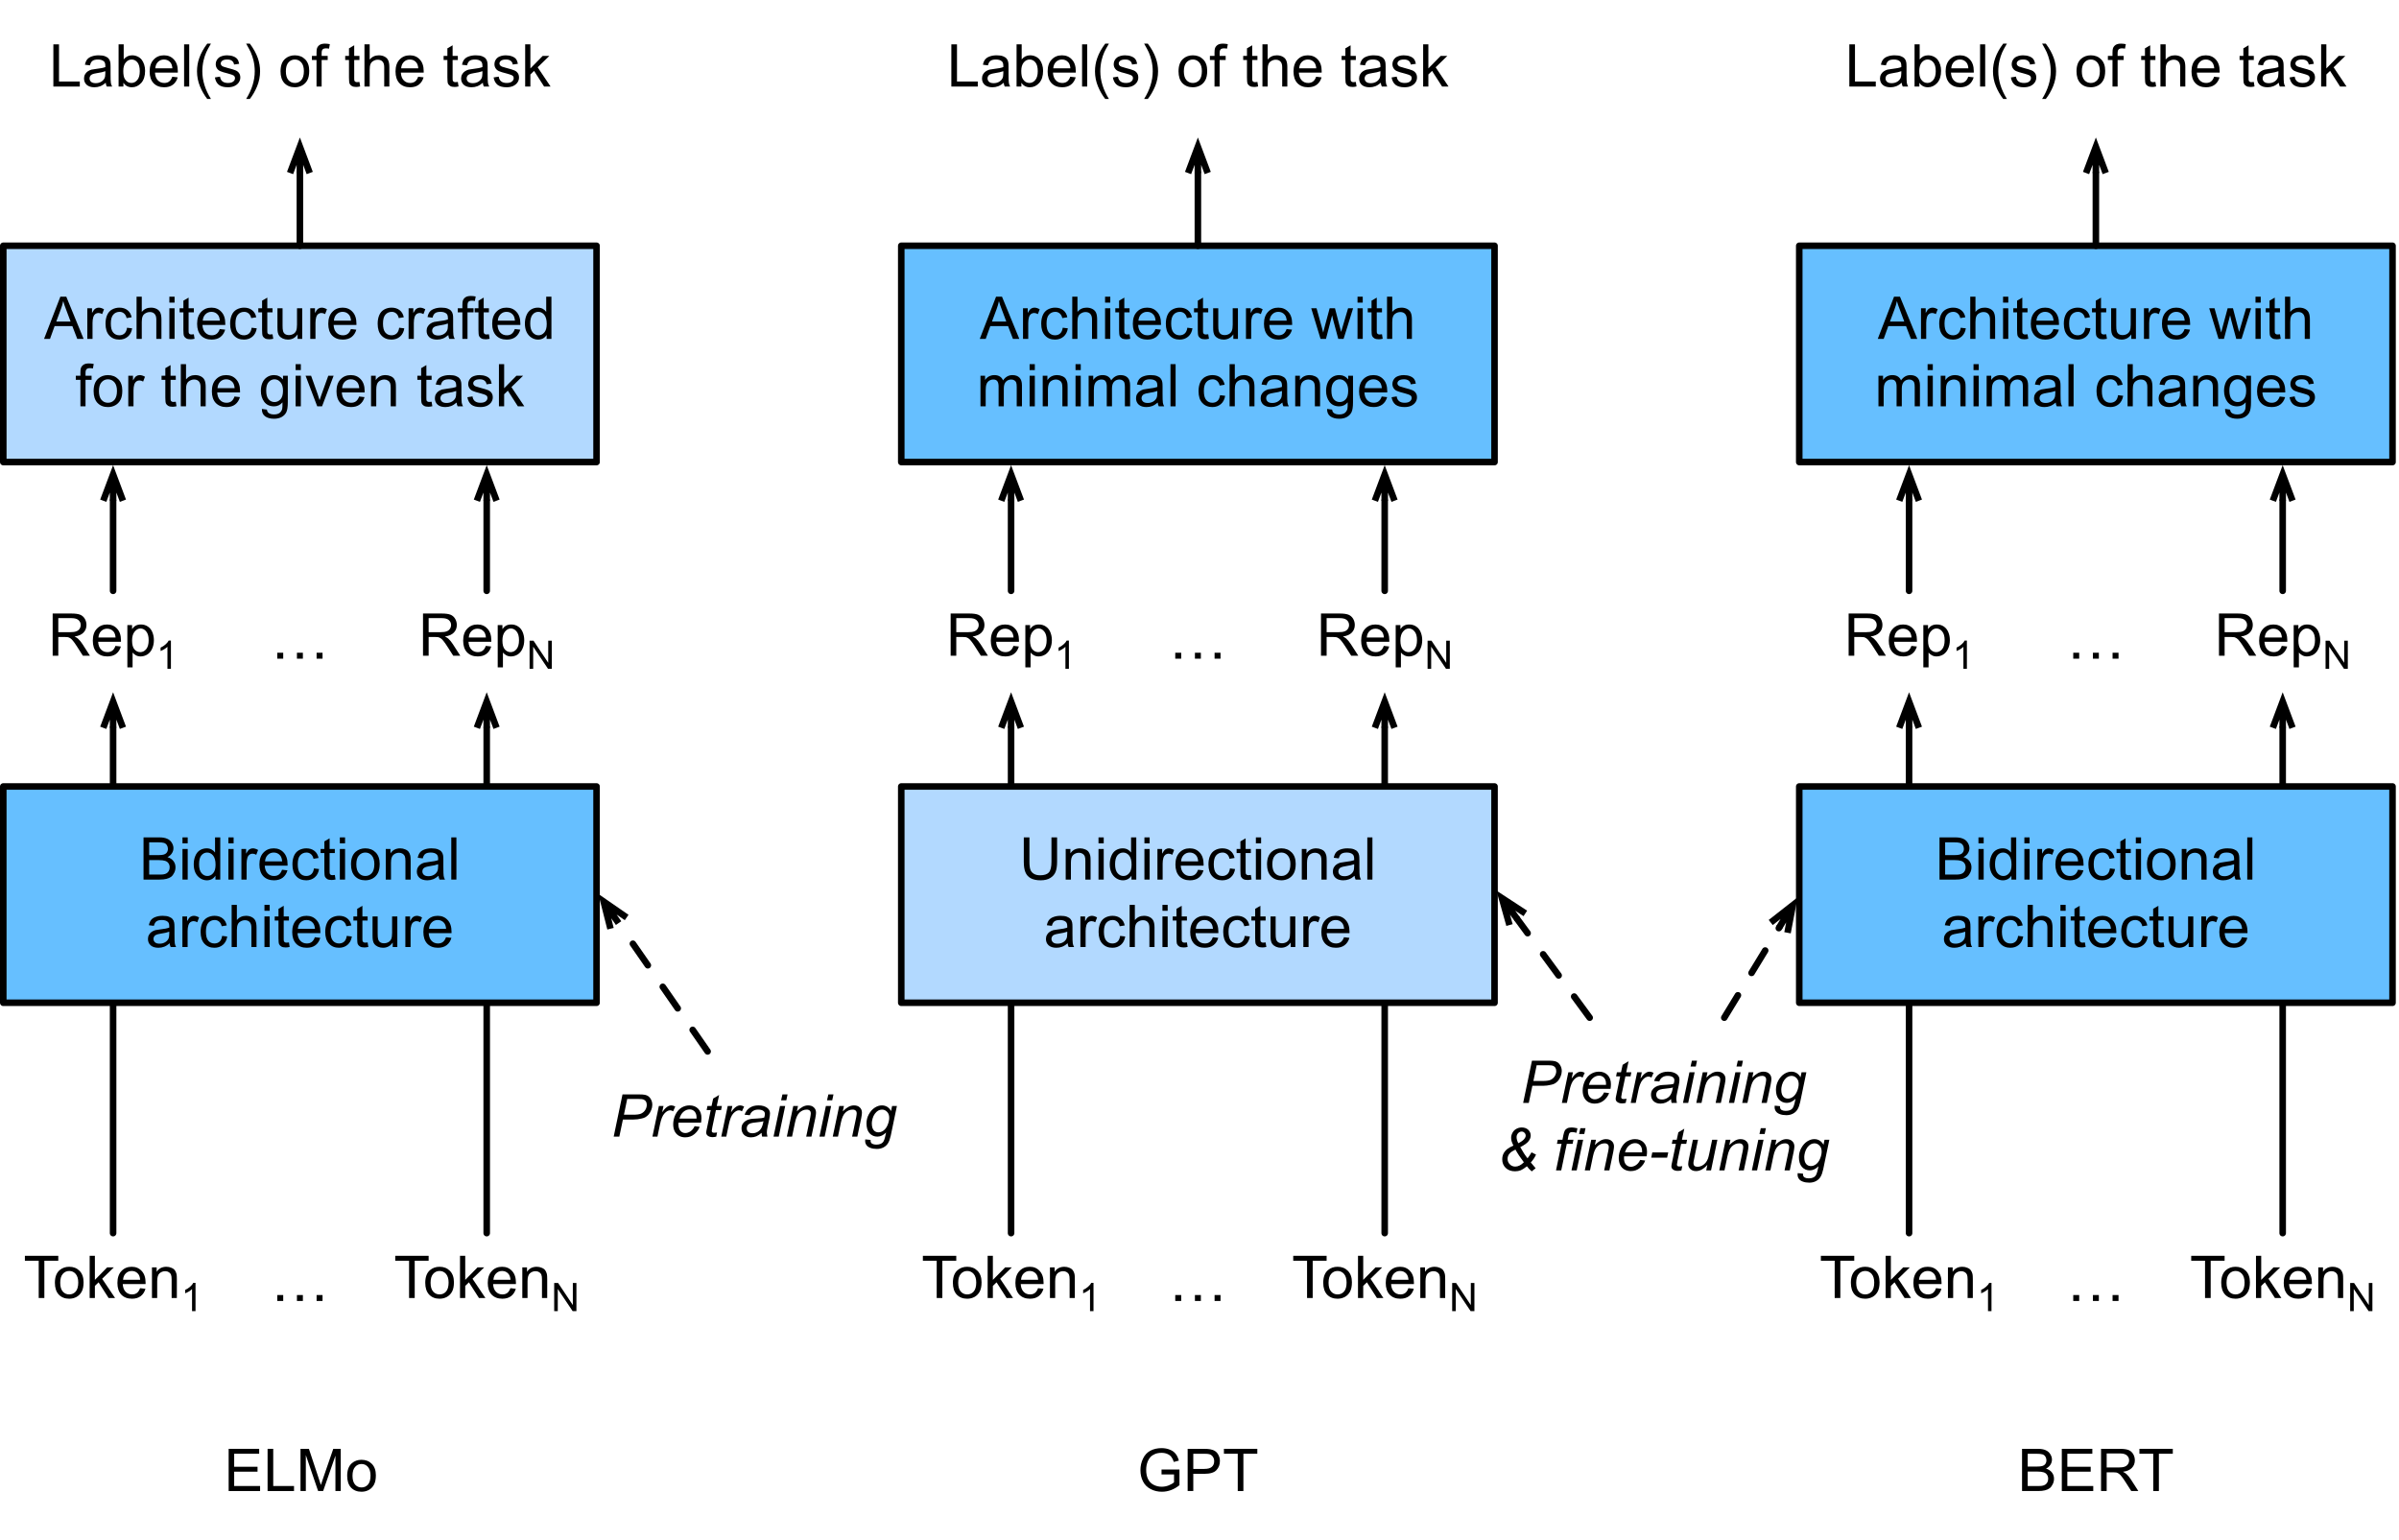 <?xml version="1.0" encoding="UTF-8"?>
<svg xmlns="http://www.w3.org/2000/svg" xmlns:xlink="http://www.w3.org/1999/xlink" width="366pt" height="235pt" viewBox="0 0 366 235" version="1.1">
<defs>
<g>
<symbol overflow="visible" id="glyph0-0">
<path style="stroke:none;" d="M 1.125 0 L 1.125 -5.625 L 5.625 -5.625 L 5.625 0 Z M 1.266 -0.141 L 5.484 -0.141 L 5.484 -5.484 L 1.266 -5.484 Z M 1.266 -0.141 "/>
</symbol>
<symbol overflow="visible" id="glyph0-1">
<path style="stroke:none;" d="M 0.656 0 L 0.656 -6.438 L 3.078 -6.438 C 3.566 -6.438 3.957 -6.367 4.25 -6.234 C 4.551 -6.109 4.785 -5.91 4.953 -5.641 C 5.129 -5.367 5.219 -5.086 5.219 -4.797 C 5.219 -4.516 5.141 -4.254 4.984 -4.016 C 4.836 -3.773 4.613 -3.578 4.312 -3.422 C 4.695 -3.305 4.992 -3.113 5.203 -2.844 C 5.422 -2.57 5.531 -2.25 5.531 -1.875 C 5.531 -1.57 5.461 -1.289 5.328 -1.031 C 5.203 -0.77 5.047 -0.566 4.859 -0.422 C 4.672 -0.285 4.438 -0.18 4.156 -0.109 C 3.875 -0.035 3.523 0 3.109 0 Z M 1.516 -3.734 L 2.906 -3.734 C 3.281 -3.734 3.551 -3.758 3.719 -3.812 C 3.938 -3.875 4.098 -3.977 4.203 -4.125 C 4.316 -4.281 4.375 -4.469 4.375 -4.688 C 4.375 -4.906 4.32 -5.094 4.219 -5.25 C 4.113 -5.414 3.969 -5.531 3.781 -5.594 C 3.594 -5.656 3.266 -5.688 2.797 -5.688 L 1.516 -5.688 Z M 1.516 -0.766 L 3.109 -0.766 C 3.391 -0.766 3.586 -0.773 3.703 -0.797 C 3.891 -0.828 4.051 -0.883 4.188 -0.969 C 4.32 -1.051 4.43 -1.172 4.516 -1.328 C 4.598 -1.484 4.641 -1.664 4.641 -1.875 C 4.641 -2.113 4.578 -2.32 4.453 -2.5 C 4.328 -2.676 4.156 -2.797 3.938 -2.859 C 3.719 -2.93 3.406 -2.969 3 -2.969 L 1.516 -2.969 Z M 1.516 -0.766 "/>
</symbol>
<symbol overflow="visible" id="glyph0-2">
<path style="stroke:none;" d="M 0.594 -5.531 L 0.594 -6.438 L 1.391 -6.438 L 1.391 -5.531 Z M 0.594 0 L 0.594 -4.672 L 1.391 -4.672 L 1.391 0 Z M 0.594 0 "/>
</symbol>
<symbol overflow="visible" id="glyph0-3">
<path style="stroke:none;" d="M 3.625 0 L 3.625 -0.594 C 3.32 -0.125 2.883 0.109 2.312 0.109 C 1.945 0.109 1.609 0.004 1.297 -0.203 C 0.984 -0.41 0.738 -0.695 0.562 -1.062 C 0.395 -1.426 0.312 -1.848 0.312 -2.328 C 0.312 -2.797 0.391 -3.219 0.547 -3.594 C 0.703 -3.977 0.93 -4.27 1.234 -4.469 C 1.547 -4.664 1.895 -4.766 2.281 -4.766 C 2.562 -4.766 2.812 -4.707 3.031 -4.594 C 3.25 -4.477 3.426 -4.32 3.562 -4.125 L 3.562 -6.438 L 4.359 -6.438 L 4.359 0 Z M 1.125 -2.328 C 1.125 -1.734 1.25 -1.285 1.5 -0.984 C 1.75 -0.691 2.047 -0.547 2.391 -0.547 C 2.734 -0.547 3.023 -0.688 3.266 -0.969 C 3.516 -1.25 3.641 -1.68 3.641 -2.266 C 3.641 -2.898 3.516 -3.367 3.266 -3.672 C 3.016 -3.973 2.711 -4.125 2.359 -4.125 C 2.004 -4.125 1.707 -3.977 1.469 -3.688 C 1.238 -3.395 1.125 -2.941 1.125 -2.328 Z M 1.125 -2.328 "/>
</symbol>
<symbol overflow="visible" id="glyph0-4">
<path style="stroke:none;" d="M 0.578 0 L 0.578 -4.672 L 1.297 -4.672 L 1.297 -3.953 C 1.473 -4.285 1.641 -4.504 1.797 -4.609 C 1.953 -4.711 2.125 -4.766 2.312 -4.766 C 2.57 -4.766 2.844 -4.68 3.125 -4.516 L 2.844 -3.781 C 2.656 -3.895 2.461 -3.953 2.266 -3.953 C 2.098 -3.953 1.941 -3.898 1.797 -3.797 C 1.66 -3.691 1.562 -3.547 1.5 -3.359 C 1.414 -3.078 1.375 -2.77 1.375 -2.438 L 1.375 0 Z M 0.578 0 "/>
</symbol>
<symbol overflow="visible" id="glyph0-5">
<path style="stroke:none;" d="M 3.781 -1.5 L 4.609 -1.406 C 4.473 -0.926 4.227 -0.551 3.875 -0.281 C 3.531 -0.02 3.086 0.109 2.547 0.109 C 1.867 0.109 1.328 -0.098 0.922 -0.516 C 0.523 -0.941 0.328 -1.535 0.328 -2.297 C 0.328 -3.078 0.531 -3.68 0.938 -4.109 C 1.344 -4.547 1.867 -4.766 2.516 -4.766 C 3.141 -4.766 3.645 -4.551 4.031 -4.125 C 4.426 -3.707 4.625 -3.113 4.625 -2.344 C 4.625 -2.289 4.625 -2.219 4.625 -2.125 L 1.141 -2.125 C 1.172 -1.613 1.316 -1.223 1.578 -0.953 C 1.836 -0.68 2.164 -0.547 2.562 -0.547 C 2.852 -0.547 3.098 -0.617 3.297 -0.766 C 3.504 -0.922 3.664 -1.164 3.781 -1.5 Z M 1.188 -2.781 L 3.797 -2.781 C 3.766 -3.176 3.664 -3.473 3.5 -3.672 C 3.25 -3.973 2.922 -4.125 2.516 -4.125 C 2.148 -4.125 1.844 -4 1.594 -3.75 C 1.352 -3.508 1.219 -3.188 1.188 -2.781 Z M 1.188 -2.781 "/>
</symbol>
<symbol overflow="visible" id="glyph0-6">
<path style="stroke:none;" d="M 3.641 -1.703 L 4.422 -1.609 C 4.336 -1.066 4.117 -0.645 3.766 -0.344 C 3.41 -0.039 2.977 0.109 2.469 0.109 C 1.832 0.109 1.32 -0.098 0.938 -0.516 C 0.551 -0.93 0.359 -1.531 0.359 -2.312 C 0.359 -2.82 0.441 -3.266 0.609 -3.641 C 0.773 -4.016 1.023 -4.297 1.359 -4.484 C 1.703 -4.672 2.078 -4.766 2.484 -4.766 C 2.984 -4.766 3.395 -4.633 3.719 -4.375 C 4.039 -4.125 4.25 -3.766 4.344 -3.297 L 3.578 -3.172 C 3.504 -3.484 3.375 -3.719 3.188 -3.875 C 3 -4.039 2.773 -4.125 2.516 -4.125 C 2.109 -4.125 1.781 -3.977 1.531 -3.688 C 1.289 -3.406 1.172 -2.957 1.172 -2.344 C 1.172 -1.707 1.289 -1.25 1.531 -0.969 C 1.77 -0.688 2.082 -0.547 2.469 -0.547 C 2.781 -0.547 3.039 -0.641 3.25 -0.828 C 3.457 -1.016 3.586 -1.305 3.641 -1.703 Z M 3.641 -1.703 "/>
</symbol>
<symbol overflow="visible" id="glyph0-7">
<path style="stroke:none;" d="M 2.328 -0.703 L 2.438 -0.016 C 2.207 0.035 2.008 0.062 1.844 0.062 C 1.551 0.062 1.328 0.016 1.172 -0.078 C 1.016 -0.172 0.898 -0.289 0.828 -0.438 C 0.766 -0.582 0.734 -0.891 0.734 -1.359 L 0.734 -4.047 L 0.156 -4.047 L 0.156 -4.672 L 0.734 -4.672 L 0.734 -5.828 L 1.531 -6.297 L 1.531 -4.672 L 2.328 -4.672 L 2.328 -4.047 L 1.531 -4.047 L 1.531 -1.328 C 1.531 -1.098 1.539 -0.953 1.562 -0.891 C 1.594 -0.828 1.641 -0.773 1.703 -0.734 C 1.766 -0.691 1.852 -0.672 1.969 -0.672 C 2.062 -0.672 2.18 -0.68 2.328 -0.703 Z M 2.328 -0.703 "/>
</symbol>
<symbol overflow="visible" id="glyph0-8">
<path style="stroke:none;" d="M 0.297 -2.328 C 0.297 -3.191 0.535 -3.832 1.016 -4.25 C 1.422 -4.594 1.91 -4.766 2.484 -4.766 C 3.129 -4.766 3.656 -4.555 4.062 -4.141 C 4.469 -3.723 4.672 -3.145 4.672 -2.406 C 4.672 -1.801 4.578 -1.328 4.391 -0.984 C 4.211 -0.641 3.953 -0.367 3.609 -0.172 C 3.266 0.016 2.891 0.109 2.484 0.109 C 1.828 0.109 1.297 -0.098 0.891 -0.516 C 0.492 -0.941 0.297 -1.547 0.297 -2.328 Z M 1.109 -2.328 C 1.109 -1.734 1.238 -1.285 1.5 -0.984 C 1.758 -0.691 2.086 -0.547 2.484 -0.547 C 2.879 -0.547 3.207 -0.691 3.469 -0.984 C 3.727 -1.285 3.859 -1.742 3.859 -2.359 C 3.859 -2.93 3.727 -3.367 3.469 -3.672 C 3.207 -3.973 2.879 -4.125 2.484 -4.125 C 2.086 -4.125 1.758 -3.973 1.5 -3.672 C 1.238 -3.379 1.109 -2.93 1.109 -2.328 Z M 1.109 -2.328 "/>
</symbol>
<symbol overflow="visible" id="glyph0-9">
<path style="stroke:none;" d="M 0.594 0 L 0.594 -4.672 L 1.312 -4.672 L 1.312 -4 C 1.645 -4.508 2.141 -4.766 2.797 -4.766 C 3.078 -4.766 3.332 -4.711 3.562 -4.609 C 3.801 -4.516 3.977 -4.383 4.094 -4.219 C 4.207 -4.062 4.289 -3.867 4.344 -3.641 C 4.375 -3.492 4.391 -3.238 4.391 -2.875 L 4.391 0 L 3.594 0 L 3.594 -2.844 C 3.594 -3.164 3.562 -3.406 3.5 -3.562 C 3.438 -3.719 3.328 -3.844 3.172 -3.938 C 3.016 -4.039 2.832 -4.094 2.625 -4.094 C 2.289 -4.094 2 -3.984 1.75 -3.766 C 1.508 -3.555 1.391 -3.148 1.391 -2.547 L 1.391 0 Z M 0.594 0 "/>
</symbol>
<symbol overflow="visible" id="glyph0-10">
<path style="stroke:none;" d="M 3.641 -0.578 C 3.348 -0.328 3.066 -0.148 2.797 -0.047 C 2.523 0.055 2.234 0.109 1.922 0.109 C 1.41 0.109 1.016 -0.016 0.734 -0.266 C 0.461 -0.516 0.328 -0.836 0.328 -1.234 C 0.328 -1.461 0.379 -1.672 0.484 -1.859 C 0.586 -2.047 0.723 -2.195 0.891 -2.312 C 1.055 -2.426 1.242 -2.516 1.453 -2.578 C 1.609 -2.609 1.844 -2.645 2.156 -2.688 C 2.801 -2.758 3.273 -2.852 3.578 -2.969 C 3.578 -3.07 3.578 -3.141 3.578 -3.172 C 3.578 -3.492 3.504 -3.719 3.359 -3.844 C 3.148 -4.031 2.848 -4.125 2.453 -4.125 C 2.078 -4.125 1.801 -4.055 1.625 -3.922 C 1.445 -3.797 1.316 -3.566 1.234 -3.234 L 0.469 -3.328 C 0.531 -3.66 0.641 -3.926 0.797 -4.125 C 0.961 -4.332 1.195 -4.488 1.5 -4.594 C 1.812 -4.707 2.164 -4.766 2.562 -4.766 C 2.969 -4.766 3.289 -4.719 3.531 -4.625 C 3.781 -4.531 3.961 -4.41 4.078 -4.266 C 4.203 -4.129 4.285 -3.953 4.328 -3.734 C 4.359 -3.598 4.375 -3.359 4.375 -3.016 L 4.375 -1.953 C 4.375 -1.223 4.391 -0.758 4.422 -0.562 C 4.453 -0.363 4.52 -0.176 4.625 0 L 3.797 0 C 3.711 -0.164 3.66 -0.359 3.641 -0.578 Z M 3.578 -2.344 C 3.285 -2.227 2.852 -2.129 2.281 -2.047 C 1.957 -1.992 1.727 -1.938 1.594 -1.875 C 1.457 -1.82 1.352 -1.738 1.281 -1.625 C 1.207 -1.508 1.172 -1.383 1.172 -1.25 C 1.172 -1.039 1.25 -0.863 1.406 -0.719 C 1.562 -0.582 1.797 -0.516 2.109 -0.516 C 2.41 -0.516 2.68 -0.582 2.922 -0.719 C 3.16 -0.852 3.336 -1.035 3.453 -1.266 C 3.535 -1.441 3.578 -1.703 3.578 -2.047 Z M 3.578 -2.344 "/>
</symbol>
<symbol overflow="visible" id="glyph0-11">
<path style="stroke:none;" d="M 0.578 0 L 0.578 -6.438 L 1.359 -6.438 L 1.359 0 Z M 0.578 0 "/>
</symbol>
<symbol overflow="visible" id="glyph0-12">
<path style="stroke:none;" d=""/>
</symbol>
<symbol overflow="visible" id="glyph0-13">
<path style="stroke:none;" d="M 0.594 0 L 0.594 -6.438 L 1.391 -6.438 L 1.391 -4.125 C 1.754 -4.551 2.219 -4.766 2.781 -4.766 C 3.125 -4.766 3.422 -4.695 3.672 -4.562 C 3.93 -4.426 4.113 -4.238 4.219 -4 C 4.332 -3.758 4.391 -3.41 4.391 -2.953 L 4.391 0 L 3.609 0 L 3.609 -2.953 C 3.609 -3.348 3.52 -3.633 3.344 -3.812 C 3.176 -4 2.938 -4.094 2.625 -4.094 C 2.383 -4.094 2.16 -4.031 1.953 -3.906 C 1.742 -3.789 1.598 -3.629 1.516 -3.422 C 1.43 -3.211 1.391 -2.922 1.391 -2.547 L 1.391 0 Z M 0.594 0 "/>
</symbol>
<symbol overflow="visible" id="glyph0-14">
<path style="stroke:none;" d="M 3.656 0 L 3.656 -0.688 C 3.289 -0.156 2.797 0.109 2.172 0.109 C 1.898 0.109 1.645 0.055 1.406 -0.047 C 1.164 -0.16 0.984 -0.297 0.859 -0.453 C 0.742 -0.609 0.664 -0.801 0.625 -1.031 C 0.594 -1.188 0.578 -1.438 0.578 -1.781 L 0.578 -4.672 L 1.359 -4.672 L 1.359 -2.078 C 1.359 -1.66 1.379 -1.383 1.422 -1.25 C 1.461 -1.039 1.562 -0.875 1.719 -0.75 C 1.883 -0.633 2.086 -0.578 2.328 -0.578 C 2.566 -0.578 2.789 -0.633 3 -0.75 C 3.207 -0.875 3.352 -1.039 3.438 -1.25 C 3.52 -1.457 3.562 -1.766 3.562 -2.172 L 3.562 -4.672 L 4.359 -4.672 L 4.359 0 Z M 3.656 0 "/>
</symbol>
<symbol overflow="visible" id="glyph0-15">
<path style="stroke:none;" d="M 0.719 0 L 0.719 -6.438 L 5.375 -6.438 L 5.375 -5.688 L 1.562 -5.688 L 1.562 -3.703 L 5.125 -3.703 L 5.125 -2.953 L 1.562 -2.953 L 1.562 -0.766 L 5.516 -0.766 L 5.516 0 Z M 0.719 0 "/>
</symbol>
<symbol overflow="visible" id="glyph0-16">
<path style="stroke:none;" d="M 0.656 0 L 0.656 -6.438 L 1.516 -6.438 L 1.516 -0.766 L 4.688 -0.766 L 4.688 0 Z M 0.656 0 "/>
</symbol>
<symbol overflow="visible" id="glyph0-17">
<path style="stroke:none;" d="M 0.672 0 L 0.672 -6.438 L 1.953 -6.438 L 3.469 -1.875 C 3.613 -1.457 3.719 -1.141 3.781 -0.922 C 3.852 -1.16 3.969 -1.504 4.125 -1.953 L 5.672 -6.438 L 6.812 -6.438 L 6.812 0 L 6 0 L 6 -5.391 L 4.125 0 L 3.359 0 L 1.484 -5.484 L 1.484 0 Z M 0.672 0 "/>
</symbol>
<symbol overflow="visible" id="glyph0-18">
<path style="stroke:none;" d="M 3.703 -2.531 L 3.703 -3.281 L 6.438 -3.281 L 6.438 -0.891 C 6.02 -0.555 5.586 -0.305 5.141 -0.141 C 4.691 0.023 4.234 0.109 3.766 0.109 C 3.141 0.109 2.566 -0.023 2.047 -0.297 C 1.523 -0.566 1.133 -0.957 0.875 -1.469 C 0.613 -1.977 0.484 -2.551 0.484 -3.188 C 0.484 -3.812 0.613 -4.395 0.875 -4.938 C 1.133 -5.488 1.508 -5.895 2 -6.156 C 2.5 -6.414 3.066 -6.547 3.703 -6.547 C 4.172 -6.547 4.594 -6.469 4.969 -6.312 C 5.344 -6.164 5.633 -5.957 5.844 -5.688 C 6.062 -5.426 6.227 -5.078 6.344 -4.641 L 5.578 -4.438 C 5.473 -4.758 5.348 -5.016 5.203 -5.203 C 5.066 -5.391 4.863 -5.539 4.594 -5.656 C 4.332 -5.77 4.035 -5.828 3.703 -5.828 C 3.316 -5.828 2.977 -5.766 2.688 -5.641 C 2.406 -5.523 2.176 -5.367 2 -5.172 C 1.832 -4.984 1.703 -4.773 1.609 -4.547 C 1.441 -4.141 1.359 -3.707 1.359 -3.25 C 1.359 -2.664 1.457 -2.18 1.656 -1.797 C 1.852 -1.41 2.141 -1.125 2.516 -0.938 C 2.891 -0.75 3.289 -0.656 3.719 -0.656 C 4.094 -0.656 4.453 -0.723 4.797 -0.859 C 5.148 -1.004 5.422 -1.16 5.609 -1.328 L 5.609 -2.531 Z M 3.703 -2.531 "/>
</symbol>
<symbol overflow="visible" id="glyph0-19">
<path style="stroke:none;" d="M 0.688 0 L 0.688 -6.438 L 3.125 -6.438 C 3.551 -6.438 3.879 -6.414 4.109 -6.375 C 4.422 -6.32 4.68 -6.223 4.891 -6.078 C 5.109 -5.93 5.281 -5.723 5.406 -5.453 C 5.539 -5.191 5.609 -4.898 5.609 -4.578 C 5.609 -4.023 5.43 -3.562 5.078 -3.188 C 4.734 -2.812 4.109 -2.625 3.203 -2.625 L 1.547 -2.625 L 1.547 0 Z M 1.547 -3.375 L 3.219 -3.375 C 3.758 -3.375 4.145 -3.477 4.375 -3.688 C 4.613 -3.895 4.734 -4.18 4.734 -4.547 C 4.734 -4.816 4.664 -5.047 4.531 -5.234 C 4.395 -5.43 4.211 -5.562 3.984 -5.625 C 3.848 -5.664 3.582 -5.688 3.188 -5.688 L 1.547 -5.688 Z M 1.547 -3.375 "/>
</symbol>
<symbol overflow="visible" id="glyph0-20">
<path style="stroke:none;" d="M 2.328 0 L 2.328 -5.688 L 0.219 -5.688 L 0.219 -6.438 L 5.312 -6.438 L 5.312 -5.688 L 3.188 -5.688 L 3.188 0 Z M 2.328 0 "/>
</symbol>
<symbol overflow="visible" id="glyph0-21">
<path style="stroke:none;" d="M 0.703 0 L 0.703 -6.438 L 3.562 -6.438 C 4.133 -6.438 4.57 -6.379 4.875 -6.266 C 5.176 -6.148 5.414 -5.945 5.594 -5.656 C 5.77 -5.363 5.859 -5.039 5.859 -4.688 C 5.859 -4.227 5.707 -3.844 5.406 -3.531 C 5.113 -3.219 4.66 -3.02 4.047 -2.938 C 4.266 -2.82 4.438 -2.711 4.562 -2.609 C 4.812 -2.379 5.047 -2.094 5.266 -1.75 L 6.391 0 L 5.312 0 L 4.453 -1.344 C 4.211 -1.727 4.008 -2.02 3.844 -2.219 C 3.688 -2.426 3.539 -2.57 3.406 -2.656 C 3.281 -2.738 3.156 -2.797 3.031 -2.828 C 2.926 -2.848 2.766 -2.859 2.547 -2.859 L 1.562 -2.859 L 1.562 0 Z M 1.562 -3.594 L 3.391 -3.594 C 3.785 -3.594 4.094 -3.633 4.312 -3.719 C 4.531 -3.801 4.695 -3.93 4.812 -4.109 C 4.926 -4.285 4.984 -4.477 4.984 -4.688 C 4.984 -4.988 4.867 -5.238 4.641 -5.438 C 4.422 -5.633 4.07 -5.734 3.594 -5.734 L 1.562 -5.734 Z M 1.562 -3.594 "/>
</symbol>
<symbol overflow="visible" id="glyph0-22">
<path style="stroke:none;" d="M 0.594 0 L 0.594 -6.438 L 1.391 -6.438 L 1.391 -2.766 L 3.266 -4.672 L 4.281 -4.672 L 2.5 -2.938 L 4.469 0 L 3.484 0 L 1.953 -2.391 L 1.391 -1.844 L 1.391 0 Z M 0.594 0 "/>
</symbol>
<symbol overflow="visible" id="glyph0-23">
<path style="stroke:none;" d="M 1.047 0 L 1.047 -0.906 L 1.953 -0.906 L 1.953 0 Z M 4.047 0 L 4.047 -0.906 L 4.953 -0.906 L 4.953 0 Z M 7.047 0 L 7.047 -0.906 L 7.953 -0.906 L 7.953 0 Z M 7.047 0 "/>
</symbol>
<symbol overflow="visible" id="glyph0-24">
<path style="stroke:none;" d="M 0.594 1.781 L 0.594 -4.672 L 1.312 -4.672 L 1.312 -4.062 C 1.477 -4.301 1.664 -4.477 1.875 -4.594 C 2.094 -4.707 2.359 -4.766 2.672 -4.766 C 3.066 -4.766 3.414 -4.66 3.719 -4.453 C 4.02 -4.254 4.25 -3.969 4.406 -3.594 C 4.562 -3.219 4.641 -2.812 4.641 -2.375 C 4.641 -1.895 4.551 -1.461 4.375 -1.078 C 4.207 -0.691 3.961 -0.395 3.641 -0.188 C 3.316 0.008 2.973 0.109 2.609 0.109 C 2.348 0.109 2.113 0.051 1.906 -0.062 C 1.695 -0.176 1.523 -0.316 1.391 -0.484 L 1.391 1.781 Z M 1.312 -2.312 C 1.312 -1.707 1.43 -1.258 1.672 -0.969 C 1.922 -0.688 2.219 -0.547 2.562 -0.547 C 2.906 -0.547 3.203 -0.691 3.453 -0.984 C 3.711 -1.285 3.844 -1.75 3.844 -2.375 C 3.844 -2.969 3.719 -3.41 3.469 -3.703 C 3.227 -4.004 2.938 -4.156 2.594 -4.156 C 2.258 -4.156 1.961 -3.992 1.703 -3.672 C 1.441 -3.359 1.312 -2.906 1.312 -2.312 Z M 1.312 -2.312 "/>
</symbol>
<symbol overflow="visible" id="glyph0-25">
<path style="stroke:none;" d="M -0.016 0 L 2.469 -6.438 L 3.375 -6.438 L 6.016 0 L 5.047 0 L 4.297 -1.953 L 1.594 -1.953 L 0.891 0 Z M 1.844 -2.641 L 4.031 -2.641 L 3.359 -4.438 C 3.148 -4.977 3 -5.422 2.906 -5.766 C 2.82 -5.348 2.703 -4.938 2.547 -4.531 Z M 1.844 -2.641 "/>
</symbol>
<symbol overflow="visible" id="glyph0-26">
<path style="stroke:none;" d="M 0.781 0 L 0.781 -4.047 L 0.078 -4.047 L 0.078 -4.672 L 0.781 -4.672 L 0.781 -5.156 C 0.781 -5.477 0.805 -5.711 0.859 -5.859 C 0.941 -6.066 1.078 -6.234 1.266 -6.359 C 1.461 -6.484 1.734 -6.547 2.078 -6.547 C 2.297 -6.547 2.539 -6.52 2.812 -6.469 L 2.688 -5.781 C 2.531 -5.812 2.379 -5.828 2.234 -5.828 C 1.992 -5.828 1.82 -5.773 1.719 -5.672 C 1.613 -5.566 1.562 -5.375 1.562 -5.094 L 1.562 -4.672 L 2.484 -4.672 L 2.484 -4.047 L 1.562 -4.047 L 1.562 0 Z M 0.781 0 "/>
</symbol>
<symbol overflow="visible" id="glyph0-27">
<path style="stroke:none;" d="M 0.453 0.391 L 1.219 0.5 C 1.25 0.738 1.336 0.91 1.484 1.016 C 1.68 1.16 1.953 1.234 2.297 1.234 C 2.66 1.234 2.941 1.16 3.141 1.016 C 3.336 0.867 3.473 0.664 3.547 0.406 C 3.586 0.238 3.602 -0.098 3.594 -0.609 C 3.25 -0.203 2.82 0 2.312 0 C 1.664 0 1.164 -0.227 0.812 -0.688 C 0.469 -1.156 0.297 -1.711 0.297 -2.359 C 0.297 -2.805 0.375 -3.219 0.531 -3.594 C 0.695 -3.969 0.93 -4.254 1.234 -4.453 C 1.535 -4.66 1.895 -4.766 2.312 -4.766 C 2.863 -4.766 3.316 -4.547 3.672 -4.109 L 3.672 -4.672 L 4.406 -4.672 L 4.406 -0.641 C 4.406 0.086 4.328 0.602 4.172 0.906 C 4.023 1.207 3.789 1.445 3.469 1.625 C 3.156 1.801 2.766 1.891 2.297 1.891 C 1.734 1.891 1.281 1.766 0.938 1.516 C 0.602 1.266 0.441 0.891 0.453 0.391 Z M 1.109 -2.422 C 1.109 -1.805 1.227 -1.359 1.469 -1.078 C 1.707 -0.797 2.008 -0.656 2.375 -0.656 C 2.738 -0.656 3.047 -0.797 3.297 -1.078 C 3.547 -1.359 3.672 -1.797 3.672 -2.391 C 3.672 -2.961 3.539 -3.395 3.281 -3.688 C 3.031 -3.977 2.727 -4.125 2.375 -4.125 C 2.02 -4.125 1.719 -3.977 1.469 -3.688 C 1.227 -3.406 1.109 -2.984 1.109 -2.422 Z M 1.109 -2.422 "/>
</symbol>
<symbol overflow="visible" id="glyph0-28">
<path style="stroke:none;" d="M 1.891 0 L 0.109 -4.672 L 0.953 -4.672 L 1.953 -1.875 C 2.055 -1.57 2.156 -1.258 2.25 -0.938 C 2.32 -1.176 2.422 -1.469 2.547 -1.812 L 3.578 -4.672 L 4.391 -4.672 L 2.625 0 Z M 1.891 0 "/>
</symbol>
<symbol overflow="visible" id="glyph0-29">
<path style="stroke:none;" d="M 0.281 -1.391 L 1.062 -1.516 C 1.102 -1.203 1.223 -0.961 1.422 -0.797 C 1.629 -0.629 1.91 -0.547 2.266 -0.547 C 2.629 -0.547 2.898 -0.617 3.078 -0.766 C 3.254 -0.91 3.344 -1.082 3.344 -1.281 C 3.344 -1.469 3.266 -1.609 3.109 -1.703 C 2.992 -1.773 2.723 -1.867 2.297 -1.984 C 1.711 -2.129 1.305 -2.254 1.078 -2.359 C 0.859 -2.461 0.691 -2.609 0.578 -2.797 C 0.461 -2.984 0.406 -3.191 0.406 -3.422 C 0.406 -3.629 0.453 -3.82 0.547 -4 C 0.641 -4.176 0.77 -4.328 0.938 -4.453 C 1.062 -4.535 1.227 -4.609 1.438 -4.672 C 1.656 -4.734 1.883 -4.766 2.125 -4.766 C 2.488 -4.766 2.805 -4.711 3.078 -4.609 C 3.359 -4.504 3.566 -4.363 3.703 -4.188 C 3.836 -4.008 3.93 -3.77 3.984 -3.469 L 3.203 -3.359 C 3.172 -3.598 3.066 -3.785 2.891 -3.922 C 2.723 -4.055 2.488 -4.125 2.188 -4.125 C 1.82 -4.125 1.562 -4.062 1.406 -3.938 C 1.25 -3.82 1.172 -3.68 1.172 -3.516 C 1.172 -3.41 1.203 -3.32 1.266 -3.25 C 1.328 -3.156 1.43 -3.082 1.578 -3.031 C 1.648 -3 1.879 -2.93 2.266 -2.828 C 2.828 -2.68 3.219 -2.562 3.438 -2.469 C 3.664 -2.375 3.844 -2.234 3.969 -2.047 C 4.094 -1.867 4.156 -1.645 4.156 -1.375 C 4.156 -1.102 4.078 -0.852 3.922 -0.625 C 3.766 -0.395 3.539 -0.211 3.25 -0.078 C 2.969 0.047 2.641 0.109 2.266 0.109 C 1.66 0.109 1.195 -0.016 0.875 -0.266 C 0.562 -0.523 0.363 -0.898 0.281 -1.391 Z M 0.281 -1.391 "/>
</symbol>
<symbol overflow="visible" id="glyph0-30">
<path style="stroke:none;" d="M 1.328 0 L 0.594 0 L 0.594 -6.438 L 1.375 -6.438 L 1.375 -4.141 C 1.707 -4.555 2.133 -4.766 2.656 -4.766 C 2.945 -4.766 3.219 -4.707 3.469 -4.594 C 3.727 -4.477 3.941 -4.316 4.109 -4.109 C 4.273 -3.898 4.406 -3.645 4.5 -3.344 C 4.594 -3.051 4.641 -2.738 4.641 -2.406 C 4.641 -1.602 4.441 -0.984 4.047 -0.547 C 3.648 -0.109 3.176 0.109 2.625 0.109 C 2.07 0.109 1.641 -0.117 1.328 -0.578 Z M 1.312 -2.375 C 1.312 -1.812 1.391 -1.406 1.547 -1.156 C 1.797 -0.75 2.129 -0.547 2.547 -0.547 C 2.898 -0.547 3.203 -0.695 3.453 -1 C 3.703 -1.301 3.828 -1.75 3.828 -2.344 C 3.828 -2.945 3.707 -3.395 3.469 -3.688 C 3.227 -3.977 2.938 -4.125 2.594 -4.125 C 2.238 -4.125 1.938 -3.973 1.688 -3.672 C 1.438 -3.367 1.312 -2.938 1.312 -2.375 Z M 1.312 -2.375 "/>
</symbol>
<symbol overflow="visible" id="glyph0-31">
<path style="stroke:none;" d="M 2.109 1.891 C 1.672 1.336 1.301 0.695 1 -0.031 C 0.695 -0.77 0.547 -1.535 0.547 -2.328 C 0.547 -3.023 0.66 -3.695 0.891 -4.344 C 1.148 -5.082 1.555 -5.816 2.109 -6.547 L 2.672 -6.547 C 2.316 -5.941 2.082 -5.508 1.969 -5.25 C 1.789 -4.844 1.648 -4.422 1.547 -3.984 C 1.422 -3.43 1.359 -2.879 1.359 -2.328 C 1.359 -0.922 1.797 0.484 2.672 1.891 Z M 2.109 1.891 "/>
</symbol>
<symbol overflow="visible" id="glyph0-32">
<path style="stroke:none;" d="M 1.109 1.891 L 0.547 1.891 C 1.422 0.484 1.859 -0.922 1.859 -2.328 C 1.859 -2.879 1.797 -3.426 1.672 -3.969 C 1.566 -4.406 1.426 -4.828 1.25 -5.234 C 1.133 -5.492 0.898 -5.93 0.547 -6.547 L 1.109 -6.547 C 1.66 -5.816 2.066 -5.082 2.328 -4.344 C 2.555 -3.695 2.672 -3.023 2.672 -2.328 C 2.672 -1.535 2.52 -0.77 2.219 -0.031 C 1.914 0.695 1.547 1.336 1.109 1.891 Z M 1.109 1.891 "/>
</symbol>
<symbol overflow="visible" id="glyph0-33">
<path style="stroke:none;" d="M 4.922 -6.438 L 5.781 -6.438 L 5.781 -2.719 C 5.781 -2.07 5.703 -1.555 5.547 -1.172 C 5.398 -0.797 5.133 -0.488 4.75 -0.25 C 4.375 -0.008 3.875 0.109 3.25 0.109 C 2.645 0.109 2.148 0.004 1.766 -0.203 C 1.391 -0.41 1.117 -0.711 0.953 -1.109 C 0.785 -1.504 0.703 -2.039 0.703 -2.719 L 0.703 -6.438 L 1.562 -6.438 L 1.562 -2.719 C 1.562 -2.164 1.613 -1.754 1.719 -1.484 C 1.82 -1.223 2 -1.02 2.25 -0.875 C 2.5 -0.727 2.812 -0.656 3.188 -0.656 C 3.812 -0.656 4.254 -0.797 4.516 -1.078 C 4.785 -1.367 4.922 -1.914 4.922 -2.719 Z M 4.922 -6.438 "/>
</symbol>
<symbol overflow="visible" id="glyph0-34">
<path style="stroke:none;" d="M 1.453 0 L 0.031 -4.672 L 0.844 -4.672 L 1.594 -1.969 L 1.859 -0.969 C 1.867 -1.02 1.953 -1.344 2.109 -1.938 L 2.844 -4.672 L 3.656 -4.672 L 4.359 -1.953 L 4.594 -1.062 L 4.859 -1.969 L 5.656 -4.672 L 6.422 -4.672 L 4.969 0 L 4.156 0 L 3.406 -2.797 L 3.219 -3.594 L 2.281 0 Z M 1.453 0 "/>
</symbol>
<symbol overflow="visible" id="glyph0-35">
<path style="stroke:none;" d="M 0.594 0 L 0.594 -4.672 L 1.297 -4.672 L 1.297 -4.016 C 1.441 -4.242 1.633 -4.426 1.875 -4.562 C 2.125 -4.695 2.406 -4.766 2.719 -4.766 C 3.062 -4.766 3.344 -4.691 3.562 -4.547 C 3.781 -4.41 3.938 -4.211 4.031 -3.953 C 4.406 -4.492 4.883 -4.766 5.469 -4.766 C 5.938 -4.766 6.297 -4.633 6.547 -4.375 C 6.797 -4.125 6.922 -3.734 6.922 -3.203 L 6.922 0 L 6.125 0 L 6.125 -2.938 C 6.125 -3.258 6.098 -3.488 6.047 -3.625 C 6.004 -3.758 5.914 -3.867 5.781 -3.953 C 5.645 -4.047 5.484 -4.094 5.297 -4.094 C 4.973 -4.094 4.703 -3.984 4.484 -3.766 C 4.266 -3.547 4.156 -3.195 4.156 -2.719 L 4.156 0 L 3.359 0 L 3.359 -3.031 C 3.359 -3.383 3.297 -3.648 3.172 -3.828 C 3.047 -4.004 2.836 -4.094 2.547 -4.094 C 2.316 -4.094 2.109 -4.031 1.922 -3.906 C 1.734 -3.789 1.598 -3.617 1.516 -3.391 C 1.43 -3.172 1.391 -2.848 1.391 -2.422 L 1.391 0 Z M 0.594 0 "/>
</symbol>
<symbol overflow="visible" id="glyph1-0">
<path style="stroke:none;" d="M 0.75 0 L 0.75 -3.75 L 3.75 -3.75 L 3.75 0 Z M 0.844 -0.094 L 3.656 -0.094 L 3.656 -3.656 L 0.844 -3.656 Z M 0.844 -0.094 "/>
</symbol>
<symbol overflow="visible" id="glyph1-1">
<path style="stroke:none;" d="M 2.234 0 L 1.703 0 L 1.703 -3.359 C 1.578 -3.234 1.41 -3.109 1.203 -2.984 C 1.004 -2.867 0.82 -2.781 0.656 -2.719 L 0.656 -3.234 C 0.945 -3.367 1.203 -3.535 1.422 -3.734 C 1.648 -3.93 1.805 -4.125 1.891 -4.312 L 2.234 -4.312 Z M 2.234 0 "/>
</symbol>
<symbol overflow="visible" id="glyph1-2">
<path style="stroke:none;" d="M 0.453 0 L 0.453 -4.297 L 1.047 -4.297 L 3.297 -0.922 L 3.297 -4.297 L 3.844 -4.297 L 3.844 0 L 3.266 0 L 1 -3.375 L 1 0 Z M 0.453 0 "/>
</symbol>
<symbol overflow="visible" id="glyph2-0">
<path style="stroke:none;" d="M 1.125 0 L 1.125 -5.625 L 5.625 -5.625 L 5.625 0 Z M 1.266 -0.141 L 5.484 -0.141 L 5.484 -5.484 L 1.266 -5.484 Z M 1.266 -0.141 "/>
</symbol>
<symbol overflow="visible" id="glyph2-1">
<path style="stroke:none;" d="M 0.391 0 L 1.734 -6.438 L 4.422 -6.438 C 4.891 -6.438 5.238 -6.383 5.469 -6.281 C 5.707 -6.176 5.898 -5.992 6.047 -5.734 C 6.203 -5.473 6.281 -5.18 6.281 -4.859 C 6.281 -4.586 6.223 -4.316 6.109 -4.047 C 6.004 -3.773 5.867 -3.547 5.703 -3.359 C 5.535 -3.18 5.367 -3.047 5.203 -2.953 C 5.035 -2.867 4.852 -2.805 4.656 -2.766 C 4.238 -2.66 3.82 -2.609 3.406 -2.609 L 1.797 -2.609 L 1.25 0 Z M 1.953 -3.344 L 3.359 -3.344 C 3.91 -3.344 4.316 -3.398 4.578 -3.516 C 4.836 -3.641 5.047 -3.82 5.203 -4.062 C 5.359 -4.312 5.438 -4.57 5.438 -4.844 C 5.438 -5.051 5.395 -5.223 5.312 -5.359 C 5.227 -5.492 5.109 -5.594 4.953 -5.656 C 4.805 -5.719 4.52 -5.75 4.094 -5.75 L 2.453 -5.75 Z M 1.953 -3.344 "/>
</symbol>
<symbol overflow="visible" id="glyph2-2">
<path style="stroke:none;" d="M 0.297 0 L 1.281 -4.672 L 1.984 -4.672 L 1.781 -3.719 C 2.02 -4.07 2.254 -4.332 2.484 -4.5 C 2.711 -4.676 2.945 -4.766 3.188 -4.766 C 3.344 -4.766 3.539 -4.707 3.781 -4.594 L 3.453 -3.859 C 3.316 -3.961 3.164 -4.016 3 -4.016 C 2.719 -4.016 2.43 -3.859 2.141 -3.547 C 1.848 -3.234 1.617 -2.676 1.453 -1.875 L 1.062 0 Z M 0.297 0 "/>
</symbol>
<symbol overflow="visible" id="glyph2-3">
<path style="stroke:none;" d="M 3.734 -1.594 L 4.5 -1.5 C 4.383 -1.125 4.129 -0.758 3.734 -0.406 C 3.336 -0.062 2.859 0.109 2.297 0.109 C 1.953 0.109 1.633 0.031 1.344 -0.125 C 1.062 -0.289 0.844 -0.523 0.688 -0.828 C 0.539 -1.129 0.469 -1.477 0.469 -1.875 C 0.469 -2.383 0.582 -2.879 0.812 -3.359 C 1.051 -3.836 1.359 -4.191 1.734 -4.422 C 2.109 -4.648 2.516 -4.766 2.953 -4.766 C 3.504 -4.766 3.945 -4.594 4.281 -4.25 C 4.613 -3.906 4.781 -3.438 4.781 -2.844 C 4.781 -2.613 4.758 -2.379 4.719 -2.141 L 1.281 -2.141 C 1.27 -2.047 1.266 -1.961 1.266 -1.891 C 1.266 -1.453 1.363 -1.117 1.562 -0.891 C 1.77 -0.66 2.02 -0.547 2.312 -0.547 C 2.582 -0.547 2.848 -0.633 3.109 -0.812 C 3.367 -0.988 3.578 -1.25 3.734 -1.594 Z M 1.422 -2.75 L 4.031 -2.75 C 4.031 -2.82 4.031 -2.879 4.031 -2.922 C 4.031 -3.316 3.93 -3.617 3.734 -3.828 C 3.535 -4.047 3.281 -4.156 2.969 -4.156 C 2.633 -4.156 2.328 -4.035 2.047 -3.797 C 1.766 -3.566 1.555 -3.219 1.422 -2.75 Z M 1.422 -2.75 "/>
</symbol>
<symbol overflow="visible" id="glyph2-4">
<path style="stroke:none;" d="M 2.156 -0.641 L 2.031 0 C 1.832 0.051 1.645 0.078 1.469 0.078 C 1.156 0.078 0.906 0 0.719 -0.156 C 0.57 -0.27 0.5 -0.43 0.5 -0.641 C 0.5 -0.734 0.539 -0.969 0.625 -1.344 L 1.188 -4.047 L 0.562 -4.047 L 0.688 -4.672 L 1.312 -4.672 L 1.562 -5.812 L 2.469 -6.359 L 2.109 -4.672 L 2.891 -4.672 L 2.766 -4.047 L 1.984 -4.047 L 1.438 -1.469 C 1.375 -1.145 1.344 -0.953 1.344 -0.891 C 1.344 -0.797 1.367 -0.723 1.422 -0.672 C 1.473 -0.617 1.562 -0.594 1.688 -0.594 C 1.863 -0.594 2.02 -0.609 2.156 -0.641 Z M 2.156 -0.641 "/>
</symbol>
<symbol overflow="visible" id="glyph2-5">
<path style="stroke:none;" d="M 3.453 -0.578 C 3.172 -0.336 2.898 -0.16 2.641 -0.047 C 2.391 0.055 2.117 0.109 1.828 0.109 C 1.398 0.109 1.051 -0.016 0.781 -0.266 C 0.52 -0.523 0.391 -0.852 0.391 -1.25 C 0.391 -1.508 0.445 -1.738 0.562 -1.938 C 0.688 -2.133 0.848 -2.297 1.047 -2.422 C 1.242 -2.547 1.484 -2.633 1.766 -2.688 C 1.941 -2.719 2.281 -2.742 2.781 -2.766 C 3.281 -2.785 3.641 -2.836 3.859 -2.922 C 3.922 -3.141 3.953 -3.32 3.953 -3.469 C 3.953 -3.656 3.883 -3.801 3.75 -3.906 C 3.562 -4.051 3.289 -4.125 2.938 -4.125 C 2.602 -4.125 2.328 -4.047 2.109 -3.891 C 1.898 -3.742 1.75 -3.535 1.656 -3.266 L 0.859 -3.344 C 1.016 -3.801 1.27 -4.148 1.625 -4.391 C 1.988 -4.641 2.441 -4.766 2.984 -4.766 C 3.555 -4.766 4.008 -4.629 4.344 -4.359 C 4.602 -4.148 4.734 -3.883 4.734 -3.562 C 4.734 -3.312 4.695 -3.02 4.625 -2.688 L 4.375 -1.531 C 4.289 -1.164 4.25 -0.867 4.25 -0.641 C 4.25 -0.484 4.281 -0.27 4.344 0 L 3.531 0 C 3.488 -0.156 3.461 -0.348 3.453 -0.578 Z M 3.734 -2.359 C 3.629 -2.316 3.508 -2.285 3.375 -2.266 C 3.25 -2.242 3.039 -2.219 2.75 -2.188 C 2.281 -2.145 1.953 -2.094 1.766 -2.031 C 1.578 -1.969 1.43 -1.867 1.328 -1.734 C 1.234 -1.598 1.188 -1.445 1.188 -1.281 C 1.188 -1.051 1.258 -0.863 1.406 -0.719 C 1.562 -0.582 1.785 -0.516 2.078 -0.516 C 2.336 -0.516 2.586 -0.582 2.828 -0.719 C 3.078 -0.852 3.27 -1.047 3.406 -1.297 C 3.551 -1.547 3.66 -1.898 3.734 -2.359 Z M 3.734 -2.359 "/>
</symbol>
<symbol overflow="visible" id="glyph2-6">
<path style="stroke:none;" d="M 1.422 -5.547 L 1.625 -6.438 L 2.406 -6.438 L 2.219 -5.547 Z M 0.266 0 L 1.25 -4.672 L 2.047 -4.672 L 1.062 0 Z M 0.266 0 "/>
</symbol>
<symbol overflow="visible" id="glyph2-7">
<path style="stroke:none;" d="M 0.297 0 L 1.281 -4.672 L 2 -4.672 L 1.828 -3.859 C 2.141 -4.172 2.43 -4.398 2.703 -4.547 C 2.973 -4.691 3.25 -4.766 3.531 -4.766 C 3.914 -4.766 4.211 -4.66 4.422 -4.453 C 4.641 -4.254 4.75 -3.984 4.75 -3.641 C 4.75 -3.473 4.711 -3.203 4.641 -2.828 L 4.047 0 L 3.25 0 L 3.875 -2.953 C 3.926 -3.242 3.953 -3.457 3.953 -3.594 C 3.953 -3.75 3.898 -3.875 3.797 -3.969 C 3.691 -4.07 3.535 -4.125 3.328 -4.125 C 2.922 -4.125 2.555 -3.973 2.234 -3.672 C 1.922 -3.379 1.691 -2.879 1.547 -2.172 L 1.094 0 Z M 0.297 0 "/>
</symbol>
<symbol overflow="visible" id="glyph2-8">
<path style="stroke:none;" d="M 0.25 0.422 L 1.062 0.5 C 1.051 0.676 1.07 0.812 1.125 0.906 C 1.176 1 1.254 1.066 1.359 1.109 C 1.504 1.18 1.691 1.219 1.922 1.219 C 2.398 1.219 2.742 1.094 2.953 0.844 C 3.098 0.676 3.227 0.312 3.344 -0.25 L 3.422 -0.625 C 3.004 -0.207 2.562 0 2.094 0 C 1.625 0 1.227 -0.172 0.906 -0.516 C 0.594 -0.867 0.438 -1.363 0.438 -2 C 0.438 -2.52 0.562 -3 0.812 -3.438 C 1.062 -3.875 1.359 -4.203 1.703 -4.422 C 2.055 -4.648 2.414 -4.766 2.781 -4.766 C 3.395 -4.766 3.863 -4.477 4.188 -3.906 L 4.344 -4.672 L 5.078 -4.672 L 4.141 -0.156 C 4.035 0.332 3.898 0.711 3.734 0.984 C 3.566 1.266 3.332 1.484 3.031 1.641 C 2.738 1.797 2.398 1.875 2.016 1.875 C 1.641 1.875 1.316 1.82 1.047 1.719 C 0.773 1.625 0.57 1.484 0.438 1.297 C 0.301 1.109 0.234 0.895 0.234 0.656 C 0.234 0.582 0.238 0.504 0.25 0.422 Z M 1.25 -2.062 C 1.25 -1.75 1.281 -1.508 1.344 -1.344 C 1.426 -1.113 1.547 -0.941 1.703 -0.828 C 1.867 -0.711 2.055 -0.656 2.266 -0.656 C 2.523 -0.656 2.781 -0.742 3.031 -0.922 C 3.289 -1.109 3.5 -1.391 3.656 -1.766 C 3.82 -2.148 3.906 -2.52 3.906 -2.875 C 3.906 -3.258 3.797 -3.562 3.578 -3.781 C 3.367 -4.008 3.109 -4.125 2.797 -4.125 C 2.598 -4.125 2.406 -4.07 2.219 -3.969 C 2.039 -3.863 1.875 -3.707 1.719 -3.5 C 1.562 -3.289 1.441 -3.035 1.359 -2.734 C 1.285 -2.441 1.25 -2.219 1.25 -2.062 Z M 1.25 -2.062 "/>
</symbol>
<symbol overflow="visible" id="glyph2-9">
<path style="stroke:none;" d=""/>
</symbol>
<symbol overflow="visible" id="glyph2-10">
<path style="stroke:none;" d="M 4.469 -0.625 C 4.102 -0.332 3.789 -0.129 3.531 -0.016 C 3.27 0.086 2.977 0.141 2.656 0.141 C 2.07 0.141 1.598 -0.031 1.234 -0.375 C 0.879 -0.719 0.703 -1.148 0.703 -1.672 C 0.703 -2.016 0.77 -2.316 0.906 -2.578 C 1.039 -2.836 1.238 -3.07 1.5 -3.281 C 1.707 -3.438 2.008 -3.602 2.406 -3.781 C 2.25 -4.125 2.156 -4.352 2.125 -4.469 C 2.082 -4.633 2.062 -4.812 2.062 -5 C 2.062 -5.238 2.129 -5.484 2.266 -5.734 C 2.398 -5.992 2.594 -6.191 2.844 -6.328 C 3.102 -6.473 3.379 -6.547 3.672 -6.547 C 4.086 -6.547 4.422 -6.426 4.672 -6.188 C 4.922 -5.945 5.047 -5.656 5.047 -5.312 C 5.047 -5.02 4.938 -4.734 4.719 -4.453 C 4.508 -4.172 4.086 -3.867 3.453 -3.547 C 3.836 -2.848 4.207 -2.281 4.562 -1.844 C 4.77 -2.102 4.973 -2.406 5.172 -2.75 L 5.859 -2.406 C 5.672 -1.988 5.406 -1.586 5.062 -1.203 C 5.25 -0.961 5.492 -0.672 5.797 -0.328 L 5.203 0.156 C 4.898 -0.102 4.656 -0.363 4.469 -0.625 Z M 3.156 -4.141 C 3.594 -4.359 3.898 -4.582 4.078 -4.812 C 4.211 -4.969 4.281 -5.129 4.281 -5.297 C 4.281 -5.473 4.219 -5.617 4.094 -5.734 C 3.977 -5.859 3.836 -5.922 3.672 -5.922 C 3.461 -5.922 3.281 -5.836 3.125 -5.672 C 2.969 -5.504 2.891 -5.305 2.891 -5.078 C 2.891 -4.797 2.977 -4.484 3.156 -4.141 Z M 4 -1.234 C 3.457 -1.953 3.031 -2.598 2.719 -3.172 C 2.32 -2.984 2.039 -2.801 1.875 -2.625 C 1.633 -2.375 1.516 -2.086 1.516 -1.766 C 1.516 -1.43 1.629 -1.148 1.859 -0.922 C 2.086 -0.691 2.363 -0.578 2.688 -0.578 C 3.133 -0.578 3.57 -0.797 4 -1.234 Z M 4 -1.234 "/>
</symbol>
<symbol overflow="visible" id="glyph2-11">
<path style="stroke:none;" d="M 0.406 0 L 1.25 -4.047 L 0.547 -4.047 L 0.672 -4.672 L 1.391 -4.672 L 1.516 -5.328 C 1.586 -5.66 1.66 -5.898 1.734 -6.047 C 1.805 -6.191 1.926 -6.312 2.094 -6.406 C 2.27 -6.5 2.504 -6.547 2.797 -6.547 C 2.992 -6.547 3.285 -6.504 3.672 -6.422 L 3.531 -5.734 C 3.258 -5.805 3.031 -5.844 2.844 -5.844 C 2.688 -5.844 2.566 -5.801 2.484 -5.719 C 2.41 -5.645 2.344 -5.461 2.281 -5.172 L 2.188 -4.672 L 3.062 -4.672 L 2.938 -4.047 L 2.047 -4.047 L 1.203 0 Z M 0.406 0 "/>
</symbol>
<symbol overflow="visible" id="glyph2-12">
<path style="stroke:none;" d="M 0.422 -1.938 L 0.578 -2.734 L 3.016 -2.734 L 2.844 -1.938 Z M 0.422 -1.938 "/>
</symbol>
<symbol overflow="visible" id="glyph2-13">
<path style="stroke:none;" d="M 3.484 -0.844 C 2.922 -0.207 2.348 0.109 1.766 0.109 C 1.398 0.109 1.109 0.004 0.891 -0.203 C 0.672 -0.41 0.562 -0.664 0.562 -0.969 C 0.562 -1.156 0.613 -1.488 0.719 -1.969 L 1.281 -4.672 L 2.062 -4.672 L 1.453 -1.688 C 1.391 -1.438 1.359 -1.242 1.359 -1.109 C 1.359 -0.93 1.41 -0.789 1.516 -0.688 C 1.629 -0.594 1.789 -0.547 2 -0.547 C 2.219 -0.547 2.43 -0.598 2.641 -0.703 C 2.859 -0.816 3.047 -0.961 3.203 -1.141 C 3.359 -1.328 3.484 -1.547 3.578 -1.797 C 3.641 -1.961 3.711 -2.25 3.797 -2.656 L 4.219 -4.672 L 5.016 -4.672 L 4.047 0 L 3.312 0 Z M 3.484 -0.844 "/>
</symbol>
</g>
</defs>
<g id="surface1">
<path style="fill:none;stroke-width:1;stroke-linecap:round;stroke-linejoin:round;stroke:rgb(0%,0%,0%);stroke-opacity:1;stroke-miterlimit:10;" d="M 57.254 129.148 L 57.254 52.047 " transform="matrix(1,0,0,1,17,59)"/>
<path style="fill:none;stroke-width:1;stroke-linecap:butt;stroke-linejoin:miter;stroke:rgb(0%,0%,0%);stroke-opacity:1;stroke-miterlimit:10;" d="M 57.254 48.047 L 57.254 52.047 M 55.754 52.047 L 57.254 48.047 L 58.754 52.047 " transform="matrix(1,0,0,1,17,59)"/>
<path style="fill:none;stroke-width:1;stroke-linecap:round;stroke-linejoin:round;stroke:rgb(0%,0%,0%);stroke-opacity:1;stroke-miterlimit:10;" d="M 0.254 129.148 L 0.254 52.047 " transform="matrix(1,0,0,1,17,59)"/>
<path style="fill:none;stroke-width:1;stroke-linecap:butt;stroke-linejoin:miter;stroke:rgb(0%,0%,0%);stroke-opacity:1;stroke-miterlimit:10;" d="M 0.254 48.047 L 0.254 52.047 M -1.246 52.047 L 0.254 48.047 L 1.754 52.047 " transform="matrix(1,0,0,1,17,59)"/>
<path style="fill-rule:nonzero;fill:rgb(39.999%,74.902%,100%);fill-opacity:1;stroke-width:1;stroke-linecap:round;stroke-linejoin:round;stroke:rgb(0%,0%,0%);stroke-opacity:1;stroke-miterlimit:10;" d="M -16.5 61 L 74.012 61 L 74.012 94 L -16.5 94 Z M -16.5 61 " transform="matrix(1,0,0,1,17,59)"/>
<g style="fill:rgb(0%,0%,0%);fill-opacity:1;">
  <use xlink:href="#glyph0-1" x="21.243" y="134.206"/>
  <use xlink:href="#glyph0-2" x="27.246" y="134.206"/>
</g>
<g style="fill:rgb(0%,0%,0%);fill-opacity:1;">
  <use xlink:href="#glyph0-3" x="29.245" y="134.206"/>
</g>
<g style="fill:rgb(0%,0%,0%);fill-opacity:1;">
  <use xlink:href="#glyph0-2" x="34.251" y="134.206"/>
</g>
<g style="fill:rgb(0%,0%,0%);fill-opacity:1;">
  <use xlink:href="#glyph0-4" x="36.251" y="134.206"/>
  <use xlink:href="#glyph0-5" x="39.248" y="134.206"/>
</g>
<g style="fill:rgb(0%,0%,0%);fill-opacity:1;">
  <use xlink:href="#glyph0-6" x="44.254" y="134.206"/>
  <use xlink:href="#glyph0-7" x="48.754" y="134.206"/>
</g>
<g style="fill:rgb(0%,0%,0%);fill-opacity:1;">
  <use xlink:href="#glyph0-2" x="51.254" y="134.206"/>
</g>
<g style="fill:rgb(0%,0%,0%);fill-opacity:1;">
  <use xlink:href="#glyph0-8" x="53.254" y="134.206"/>
</g>
<g style="fill:rgb(0%,0%,0%);fill-opacity:1;">
  <use xlink:href="#glyph0-9" x="58.26" y="134.206"/>
</g>
<g style="fill:rgb(0%,0%,0%);fill-opacity:1;">
  <use xlink:href="#glyph0-10" x="63.265" y="134.206"/>
</g>
<g style="fill:rgb(0%,0%,0%);fill-opacity:1;">
  <use xlink:href="#glyph0-11" x="68.271" y="134.206"/>
</g>
<g style="fill:rgb(0%,0%,0%);fill-opacity:1;">
  <use xlink:href="#glyph0-12" x="70.271" y="134.206"/>
</g>
<g style="fill:rgb(0%,0%,0%);fill-opacity:1;">
  <use xlink:href="#glyph0-10" x="22.245" y="144.5"/>
</g>
<g style="fill:rgb(0%,0%,0%);fill-opacity:1;">
  <use xlink:href="#glyph0-4" x="27.25" y="144.5"/>
  <use xlink:href="#glyph0-6" x="30.247" y="144.5"/>
  <use xlink:href="#glyph0-13" x="34.747" y="144.5"/>
</g>
<g style="fill:rgb(0%,0%,0%);fill-opacity:1;">
  <use xlink:href="#glyph0-2" x="39.753" y="144.5"/>
</g>
<g style="fill:rgb(0%,0%,0%);fill-opacity:1;">
  <use xlink:href="#glyph0-7" x="41.753" y="144.5"/>
</g>
<g style="fill:rgb(0%,0%,0%);fill-opacity:1;">
  <use xlink:href="#glyph0-5" x="44.253" y="144.5"/>
</g>
<g style="fill:rgb(0%,0%,0%);fill-opacity:1;">
  <use xlink:href="#glyph0-6" x="49.259" y="144.5"/>
  <use xlink:href="#glyph0-7" x="53.759" y="144.5"/>
</g>
<g style="fill:rgb(0%,0%,0%);fill-opacity:1;">
  <use xlink:href="#glyph0-14" x="56.259" y="144.5"/>
</g>
<g style="fill:rgb(0%,0%,0%);fill-opacity:1;">
  <use xlink:href="#glyph0-4" x="61.265" y="144.5"/>
  <use xlink:href="#glyph0-5" x="64.262" y="144.5"/>
</g>
<g style="fill:rgb(0%,0%,0%);fill-opacity:1;">
  <use xlink:href="#glyph0-15" x="34.165" y="227.5"/>
  <use xlink:href="#glyph0-16" x="40.168" y="227.5"/>
</g>
<g style="fill:rgb(0%,0%,0%);fill-opacity:1;">
  <use xlink:href="#glyph0-17" x="45.174" y="227.5"/>
  <use xlink:href="#glyph0-8" x="52.671" y="227.5"/>
</g>
<g style="fill:rgb(0%,0%,0%);fill-opacity:1;">
  <use xlink:href="#glyph0-18" x="173.505" y="227.5"/>
</g>
<g style="fill:rgb(0%,0%,0%);fill-opacity:1;">
  <use xlink:href="#glyph0-19" x="180.505" y="227.5"/>
  <use xlink:href="#glyph0-20" x="186.508" y="227.5"/>
</g>
<g style="fill:rgb(0%,0%,0%);fill-opacity:1;">
  <use xlink:href="#glyph0-1" x="307.835" y="227.5"/>
  <use xlink:href="#glyph0-15" x="313.838" y="227.5"/>
  <use xlink:href="#glyph0-21" x="319.841" y="227.5"/>
</g>
<g style="fill:rgb(0%,0%,0%);fill-opacity:1;">
  <use xlink:href="#glyph0-20" x="326.178" y="227.5"/>
</g>
<g style="fill:rgb(0%,0%,0%);fill-opacity:1;">
  <use xlink:href="#glyph0-20" x="3.579" y="198.049"/>
</g>
<g style="fill:rgb(0%,0%,0%);fill-opacity:1;">
  <use xlink:href="#glyph0-8" x="8.079" y="198.049"/>
</g>
<g style="fill:rgb(0%,0%,0%);fill-opacity:1;">
  <use xlink:href="#glyph0-22" x="13.085" y="198.049"/>
  <use xlink:href="#glyph0-5" x="17.585" y="198.049"/>
</g>
<g style="fill:rgb(0%,0%,0%);fill-opacity:1;">
  <use xlink:href="#glyph0-9" x="22.59" y="198.049"/>
</g>
<g style="fill:rgb(0%,0%,0%);fill-opacity:1;">
  <use xlink:href="#glyph1-1" x="27.595" y="200.049"/>
</g>
<g style="fill:rgb(0%,0%,0%);fill-opacity:1;">
  <use xlink:href="#glyph0-20" x="60.081" y="198.049"/>
</g>
<g style="fill:rgb(0%,0%,0%);fill-opacity:1;">
  <use xlink:href="#glyph0-8" x="64.581" y="198.049"/>
</g>
<g style="fill:rgb(0%,0%,0%);fill-opacity:1;">
  <use xlink:href="#glyph0-22" x="69.587" y="198.049"/>
  <use xlink:href="#glyph0-5" x="74.087" y="198.049"/>
</g>
<g style="fill:rgb(0%,0%,0%);fill-opacity:1;">
  <use xlink:href="#glyph0-9" x="79.092" y="198.049"/>
</g>
<g style="fill:rgb(0%,0%,0%);fill-opacity:1;">
  <use xlink:href="#glyph1-2" x="84.097" y="200.049"/>
</g>
<g style="fill:rgb(0%,0%,0%);fill-opacity:1;">
  <use xlink:href="#glyph0-23" x="41.255" y="198.5"/>
</g>
<g style="fill:rgb(0%,0%,0%);fill-opacity:1;">
  <use xlink:href="#glyph0-21" x="7.332" y="100.049"/>
  <use xlink:href="#glyph0-5" x="13.832" y="100.049"/>
  <use xlink:href="#glyph0-24" x="18.837" y="100.049"/>
</g>
<g style="fill:rgb(0%,0%,0%);fill-opacity:1;">
  <use xlink:href="#glyph1-1" x="23.842" y="102.049"/>
</g>
<g style="fill:rgb(0%,0%,0%);fill-opacity:1;">
  <use xlink:href="#glyph0-21" x="63.834" y="100.049"/>
  <use xlink:href="#glyph0-5" x="70.334" y="100.049"/>
  <use xlink:href="#glyph0-24" x="75.339" y="100.049"/>
</g>
<g style="fill:rgb(0%,0%,0%);fill-opacity:1;">
  <use xlink:href="#glyph1-2" x="80.344" y="102.049"/>
</g>
<g style="fill:rgb(0%,0%,0%);fill-opacity:1;">
  <use xlink:href="#glyph0-23" x="41.255" y="100.5"/>
</g>
<path style="fill-rule:nonzero;fill:rgb(69.804%,85.098%,100%);fill-opacity:1;stroke-width:1;stroke-linecap:round;stroke-linejoin:round;stroke:rgb(0%,0%,0%);stroke-opacity:1;stroke-miterlimit:10;" d="M -16.5 -21.5 L 74.012 -21.5 L 74.012 11.5 L -16.5 11.5 Z M -16.5 -21.5 " transform="matrix(1,0,0,1,17,59)"/>
<g style="fill:rgb(0%,0%,0%);fill-opacity:1;">
  <use xlink:href="#glyph0-25" x="6.739" y="51.706"/>
  <use xlink:href="#glyph0-4" x="12.742" y="51.706"/>
  <use xlink:href="#glyph0-6" x="15.739" y="51.706"/>
  <use xlink:href="#glyph0-13" x="20.239" y="51.706"/>
</g>
<g style="fill:rgb(0%,0%,0%);fill-opacity:1;">
  <use xlink:href="#glyph0-2" x="25.244" y="51.706"/>
</g>
<g style="fill:rgb(0%,0%,0%);fill-opacity:1;">
  <use xlink:href="#glyph0-7" x="27.244" y="51.706"/>
</g>
<g style="fill:rgb(0%,0%,0%);fill-opacity:1;">
  <use xlink:href="#glyph0-5" x="29.744" y="51.706"/>
</g>
<g style="fill:rgb(0%,0%,0%);fill-opacity:1;">
  <use xlink:href="#glyph0-6" x="34.75" y="51.706"/>
  <use xlink:href="#glyph0-7" x="39.25" y="51.706"/>
</g>
<g style="fill:rgb(0%,0%,0%);fill-opacity:1;">
  <use xlink:href="#glyph0-14" x="41.75" y="51.706"/>
</g>
<g style="fill:rgb(0%,0%,0%);fill-opacity:1;">
  <use xlink:href="#glyph0-4" x="46.756" y="51.706"/>
  <use xlink:href="#glyph0-5" x="49.753" y="51.706"/>
</g>
<g style="fill:rgb(0%,0%,0%);fill-opacity:1;">
  <use xlink:href="#glyph0-12" x="54.759" y="51.706"/>
</g>
<g style="fill:rgb(0%,0%,0%);fill-opacity:1;">
  <use xlink:href="#glyph0-6" x="57.259" y="51.706"/>
  <use xlink:href="#glyph0-4" x="61.759" y="51.706"/>
  <use xlink:href="#glyph0-10" x="64.756" y="51.706"/>
</g>
<g style="fill:rgb(0%,0%,0%);fill-opacity:1;">
  <use xlink:href="#glyph0-26" x="69.762" y="51.706"/>
</g>
<g style="fill:rgb(0%,0%,0%);fill-opacity:1;">
  <use xlink:href="#glyph0-7" x="72.262" y="51.706"/>
</g>
<g style="fill:rgb(0%,0%,0%);fill-opacity:1;">
  <use xlink:href="#glyph0-5" x="74.762" y="51.706"/>
</g>
<g style="fill:rgb(0%,0%,0%);fill-opacity:1;">
  <use xlink:href="#glyph0-3" x="79.768" y="51.706"/>
</g>
<g style="fill:rgb(0%,0%,0%);fill-opacity:1;">
  <use xlink:href="#glyph0-12" x="84.774" y="51.706"/>
</g>
<g style="fill:rgb(0%,0%,0%);fill-opacity:1;">
  <use xlink:href="#glyph0-26" x="11.487" y="62"/>
</g>
<g style="fill:rgb(0%,0%,0%);fill-opacity:1;">
  <use xlink:href="#glyph0-8" x="13.987" y="62"/>
</g>
<g style="fill:rgb(0%,0%,0%);fill-opacity:1;">
  <use xlink:href="#glyph0-4" x="18.993" y="62"/>
  <use xlink:href="#glyph0-12" x="21.99" y="62"/>
</g>
<g style="fill:rgb(0%,0%,0%);fill-opacity:1;">
  <use xlink:href="#glyph0-7" x="24.49" y="62"/>
</g>
<g style="fill:rgb(0%,0%,0%);fill-opacity:1;">
  <use xlink:href="#glyph0-13" x="26.99" y="62"/>
</g>
<g style="fill:rgb(0%,0%,0%);fill-opacity:1;">
  <use xlink:href="#glyph0-5" x="31.996" y="62"/>
</g>
<g style="fill:rgb(0%,0%,0%);fill-opacity:1;">
  <use xlink:href="#glyph0-27" x="39.502" y="62"/>
</g>
<g style="fill:rgb(0%,0%,0%);fill-opacity:1;">
  <use xlink:href="#glyph0-2" x="44.508" y="62"/>
</g>
<g style="fill:rgb(0%,0%,0%);fill-opacity:1;">
  <use xlink:href="#glyph0-28" x="46.508" y="62"/>
  <use xlink:href="#glyph0-5" x="51.008" y="62"/>
</g>
<g style="fill:rgb(0%,0%,0%);fill-opacity:1;">
  <use xlink:href="#glyph0-9" x="56.013" y="62"/>
</g>
<g style="fill:rgb(0%,0%,0%);fill-opacity:1;">
  <use xlink:href="#glyph0-7" x="63.519" y="62"/>
</g>
<g style="fill:rgb(0%,0%,0%);fill-opacity:1;">
  <use xlink:href="#glyph0-10" x="66.02" y="62"/>
</g>
<g style="fill:rgb(0%,0%,0%);fill-opacity:1;">
  <use xlink:href="#glyph0-29" x="71.025" y="62"/>
  <use xlink:href="#glyph0-22" x="75.525" y="62"/>
</g>
<g style="fill:rgb(0%,0%,0%);fill-opacity:1;">
  <use xlink:href="#glyph0-16" x="7.486" y="13.206"/>
</g>
<g style="fill:rgb(0%,0%,0%);fill-opacity:1;">
  <use xlink:href="#glyph0-10" x="12.491" y="13.206"/>
</g>
<g style="fill:rgb(0%,0%,0%);fill-opacity:1;">
  <use xlink:href="#glyph0-30" x="17.497" y="13.206"/>
</g>
<g style="fill:rgb(0%,0%,0%);fill-opacity:1;">
  <use xlink:href="#glyph0-5" x="22.503" y="13.206"/>
</g>
<g style="fill:rgb(0%,0%,0%);fill-opacity:1;">
  <use xlink:href="#glyph0-11" x="27.509" y="13.206"/>
</g>
<g style="fill:rgb(0%,0%,0%);fill-opacity:1;">
  <use xlink:href="#glyph0-31" x="29.509" y="13.206"/>
  <use xlink:href="#glyph0-29" x="32.506" y="13.206"/>
  <use xlink:href="#glyph0-32" x="37.006" y="13.206"/>
  <use xlink:href="#glyph0-12" x="40.003" y="13.206"/>
</g>
<g style="fill:rgb(0%,0%,0%);fill-opacity:1;">
  <use xlink:href="#glyph0-8" x="42.503" y="13.206"/>
</g>
<g style="fill:rgb(0%,0%,0%);fill-opacity:1;">
  <use xlink:href="#glyph0-26" x="47.509" y="13.206"/>
</g>
<g style="fill:rgb(0%,0%,0%);fill-opacity:1;">
  <use xlink:href="#glyph0-12" x="50.009" y="13.206"/>
</g>
<g style="fill:rgb(0%,0%,0%);fill-opacity:1;">
  <use xlink:href="#glyph0-7" x="52.509" y="13.206"/>
</g>
<g style="fill:rgb(0%,0%,0%);fill-opacity:1;">
  <use xlink:href="#glyph0-13" x="55.009" y="13.206"/>
</g>
<g style="fill:rgb(0%,0%,0%);fill-opacity:1;">
  <use xlink:href="#glyph0-5" x="60.015" y="13.206"/>
</g>
<g style="fill:rgb(0%,0%,0%);fill-opacity:1;">
  <use xlink:href="#glyph0-12" x="65.021" y="13.206"/>
</g>
<g style="fill:rgb(0%,0%,0%);fill-opacity:1;">
  <use xlink:href="#glyph0-7" x="67.521" y="13.206"/>
</g>
<g style="fill:rgb(0%,0%,0%);fill-opacity:1;">
  <use xlink:href="#glyph0-10" x="70.021" y="13.206"/>
</g>
<g style="fill:rgb(0%,0%,0%);fill-opacity:1;">
  <use xlink:href="#glyph0-29" x="75.027" y="13.206"/>
  <use xlink:href="#glyph0-22" x="79.527" y="13.206"/>
</g>
<path style="fill:none;stroke-width:1;stroke-linecap:round;stroke-linejoin:round;stroke:rgb(0%,0%,0%);stroke-opacity:1;stroke-miterlimit:10;" d="M 0.254 31.148 L 0.254 17.398 " transform="matrix(1,0,0,1,17,59)"/>
<path style="fill:none;stroke-width:1;stroke-linecap:butt;stroke-linejoin:miter;stroke:rgb(0%,0%,0%);stroke-opacity:1;stroke-miterlimit:10;" d="M 0.254 13.398 L 0.254 17.398 M -1.246 17.398 L 0.254 13.398 L 1.754 17.398 " transform="matrix(1,0,0,1,17,59)"/>
<path style="fill:none;stroke-width:1;stroke-linecap:round;stroke-linejoin:round;stroke:rgb(0%,0%,0%);stroke-opacity:1;stroke-miterlimit:10;" d="M 57.254 31.148 L 57.254 17.398 " transform="matrix(1,0,0,1,17,59)"/>
<path style="fill:none;stroke-width:1;stroke-linecap:butt;stroke-linejoin:miter;stroke:rgb(0%,0%,0%);stroke-opacity:1;stroke-miterlimit:10;" d="M 57.254 13.398 L 57.254 17.398 M 55.754 17.398 L 57.254 13.398 L 58.754 17.398 " transform="matrix(1,0,0,1,17,59)"/>
<g style="fill:rgb(0%,0%,0%);fill-opacity:1;">
  <use xlink:href="#glyph2-1" x="93.237" y="173.426"/>
  <use xlink:href="#glyph2-2" x="99.24" y="173.426"/>
  <use xlink:href="#glyph2-3" x="102.237" y="173.426"/>
</g>
<g style="fill:rgb(0%,0%,0%);fill-opacity:1;">
  <use xlink:href="#glyph2-4" x="107.243" y="173.426"/>
</g>
<g style="fill:rgb(0%,0%,0%);fill-opacity:1;">
  <use xlink:href="#glyph2-2" x="109.743" y="173.426"/>
  <use xlink:href="#glyph2-5" x="112.74" y="173.426"/>
</g>
<g style="fill:rgb(0%,0%,0%);fill-opacity:1;">
  <use xlink:href="#glyph2-6" x="117.746" y="173.426"/>
</g>
<g style="fill:rgb(0%,0%,0%);fill-opacity:1;">
  <use xlink:href="#glyph2-7" x="119.746" y="173.426"/>
</g>
<g style="fill:rgb(0%,0%,0%);fill-opacity:1;">
  <use xlink:href="#glyph2-6" x="124.751" y="173.426"/>
</g>
<g style="fill:rgb(0%,0%,0%);fill-opacity:1;">
  <use xlink:href="#glyph2-7" x="126.751" y="173.426"/>
</g>
<g style="fill:rgb(0%,0%,0%);fill-opacity:1;">
  <use xlink:href="#glyph2-8" x="131.757" y="173.426"/>
</g>
<g style="fill:rgb(0%,0%,0%);fill-opacity:1;">
  <use xlink:href="#glyph0-12" x="136.761" y="173.426"/>
</g>
<g style="fill:rgb(0%,0%,0%);fill-opacity:1;">
  <use xlink:href="#glyph2-1" x="231.988" y="168.279"/>
  <use xlink:href="#glyph2-2" x="237.991" y="168.279"/>
  <use xlink:href="#glyph2-3" x="240.988" y="168.279"/>
</g>
<g style="fill:rgb(0%,0%,0%);fill-opacity:1;">
  <use xlink:href="#glyph2-4" x="245.994" y="168.279"/>
</g>
<g style="fill:rgb(0%,0%,0%);fill-opacity:1;">
  <use xlink:href="#glyph2-2" x="248.494" y="168.279"/>
  <use xlink:href="#glyph2-5" x="251.491" y="168.279"/>
</g>
<g style="fill:rgb(0%,0%,0%);fill-opacity:1;">
  <use xlink:href="#glyph2-6" x="256.497" y="168.279"/>
</g>
<g style="fill:rgb(0%,0%,0%);fill-opacity:1;">
  <use xlink:href="#glyph2-7" x="258.497" y="168.279"/>
</g>
<g style="fill:rgb(0%,0%,0%);fill-opacity:1;">
  <use xlink:href="#glyph2-6" x="263.503" y="168.279"/>
</g>
<g style="fill:rgb(0%,0%,0%);fill-opacity:1;">
  <use xlink:href="#glyph2-7" x="265.502" y="168.279"/>
</g>
<g style="fill:rgb(0%,0%,0%);fill-opacity:1;">
  <use xlink:href="#glyph2-8" x="270.508" y="168.279"/>
</g>
<g style="fill:rgb(0%,0%,0%);fill-opacity:1;">
  <use xlink:href="#glyph2-9" x="275.514" y="168.279"/>
</g>
<g style="fill:rgb(0%,0%,0%);fill-opacity:1;">
  <use xlink:href="#glyph2-10" x="228.484" y="178.574"/>
  <use xlink:href="#glyph2-9" x="234.487" y="178.574"/>
</g>
<g style="fill:rgb(0%,0%,0%);fill-opacity:1;">
  <use xlink:href="#glyph2-11" x="236.987" y="178.574"/>
</g>
<g style="fill:rgb(0%,0%,0%);fill-opacity:1;">
  <use xlink:href="#glyph2-6" x="239.487" y="178.574"/>
</g>
<g style="fill:rgb(0%,0%,0%);fill-opacity:1;">
  <use xlink:href="#glyph2-7" x="241.487" y="178.574"/>
</g>
<g style="fill:rgb(0%,0%,0%);fill-opacity:1;">
  <use xlink:href="#glyph2-3" x="246.493" y="178.574"/>
</g>
<g style="fill:rgb(0%,0%,0%);fill-opacity:1;">
  <use xlink:href="#glyph2-12" x="251.498" y="178.574"/>
  <use xlink:href="#glyph2-4" x="254.495" y="178.574"/>
</g>
<g style="fill:rgb(0%,0%,0%);fill-opacity:1;">
  <use xlink:href="#glyph2-13" x="256.996" y="178.574"/>
</g>
<g style="fill:rgb(0%,0%,0%);fill-opacity:1;">
  <use xlink:href="#glyph2-7" x="262.001" y="178.574"/>
</g>
<g style="fill:rgb(0%,0%,0%);fill-opacity:1;">
  <use xlink:href="#glyph2-6" x="267.007" y="178.574"/>
</g>
<g style="fill:rgb(0%,0%,0%);fill-opacity:1;">
  <use xlink:href="#glyph2-7" x="269.007" y="178.574"/>
</g>
<g style="fill:rgb(0%,0%,0%);fill-opacity:1;">
  <use xlink:href="#glyph2-8" x="274.013" y="178.574"/>
</g>
<g style="fill:rgb(0%,0%,0%);fill-opacity:1;">
  <use xlink:href="#glyph2-9" x="279.019" y="178.574"/>
</g>
<path style="fill:none;stroke-width:1;stroke-linecap:round;stroke-linejoin:round;stroke:rgb(0%,0%,0%);stroke-opacity:1;stroke-miterlimit:10;" d="M 194.254 129.148 L 194.254 52.047 " transform="matrix(1,0,0,1,17,59)"/>
<path style="fill:none;stroke-width:1;stroke-linecap:butt;stroke-linejoin:miter;stroke:rgb(0%,0%,0%);stroke-opacity:1;stroke-miterlimit:10;" d="M 194.254 48.047 L 194.254 52.047 M 192.754 52.047 L 194.254 48.047 L 195.754 52.047 " transform="matrix(1,0,0,1,17,59)"/>
<path style="fill:none;stroke-width:1;stroke-linecap:round;stroke-linejoin:round;stroke:rgb(0%,0%,0%);stroke-opacity:1;stroke-miterlimit:10;" d="M 137.254 129.148 L 137.254 52.047 " transform="matrix(1,0,0,1,17,59)"/>
<path style="fill:none;stroke-width:1;stroke-linecap:butt;stroke-linejoin:miter;stroke:rgb(0%,0%,0%);stroke-opacity:1;stroke-miterlimit:10;" d="M 137.254 48.047 L 137.254 52.047 M 135.754 52.047 L 137.254 48.047 L 138.754 52.047 " transform="matrix(1,0,0,1,17,59)"/>
<path style="fill-rule:nonzero;fill:rgb(69.804%,85.098%,100%);fill-opacity:1;stroke-width:1;stroke-linecap:round;stroke-linejoin:round;stroke:rgb(0%,0%,0%);stroke-opacity:1;stroke-miterlimit:10;" d="M 120.5 61 L 211.012 61 L 211.012 94 L 120.5 94 Z M 120.5 61 " transform="matrix(1,0,0,1,17,59)"/>
<g style="fill:rgb(0%,0%,0%);fill-opacity:1;">
  <use xlink:href="#glyph0-33" x="155.492" y="134.206"/>
</g>
<g style="fill:rgb(0%,0%,0%);fill-opacity:1;">
  <use xlink:href="#glyph0-9" x="161.992" y="134.206"/>
</g>
<g style="fill:rgb(0%,0%,0%);fill-opacity:1;">
  <use xlink:href="#glyph0-2" x="166.997" y="134.206"/>
</g>
<g style="fill:rgb(0%,0%,0%);fill-opacity:1;">
  <use xlink:href="#glyph0-3" x="168.997" y="134.206"/>
</g>
<g style="fill:rgb(0%,0%,0%);fill-opacity:1;">
  <use xlink:href="#glyph0-2" x="174.003" y="134.206"/>
</g>
<g style="fill:rgb(0%,0%,0%);fill-opacity:1;">
  <use xlink:href="#glyph0-4" x="176.003" y="134.206"/>
  <use xlink:href="#glyph0-5" x="179" y="134.206"/>
</g>
<g style="fill:rgb(0%,0%,0%);fill-opacity:1;">
  <use xlink:href="#glyph0-6" x="184.006" y="134.206"/>
  <use xlink:href="#glyph0-7" x="188.506" y="134.206"/>
</g>
<g style="fill:rgb(0%,0%,0%);fill-opacity:1;">
  <use xlink:href="#glyph0-2" x="191.006" y="134.206"/>
</g>
<g style="fill:rgb(0%,0%,0%);fill-opacity:1;">
  <use xlink:href="#glyph0-8" x="193.006" y="134.206"/>
</g>
<g style="fill:rgb(0%,0%,0%);fill-opacity:1;">
  <use xlink:href="#glyph0-9" x="198.011" y="134.206"/>
</g>
<g style="fill:rgb(0%,0%,0%);fill-opacity:1;">
  <use xlink:href="#glyph0-10" x="203.017" y="134.206"/>
</g>
<g style="fill:rgb(0%,0%,0%);fill-opacity:1;">
  <use xlink:href="#glyph0-11" x="208.023" y="134.206"/>
</g>
<g style="fill:rgb(0%,0%,0%);fill-opacity:1;">
  <use xlink:href="#glyph0-12" x="210.023" y="134.206"/>
</g>
<g style="fill:rgb(0%,0%,0%);fill-opacity:1;">
  <use xlink:href="#glyph0-10" x="159.245" y="144.5"/>
</g>
<g style="fill:rgb(0%,0%,0%);fill-opacity:1;">
  <use xlink:href="#glyph0-4" x="164.25" y="144.5"/>
  <use xlink:href="#glyph0-6" x="167.247" y="144.5"/>
  <use xlink:href="#glyph0-13" x="171.747" y="144.5"/>
</g>
<g style="fill:rgb(0%,0%,0%);fill-opacity:1;">
  <use xlink:href="#glyph0-2" x="176.753" y="144.5"/>
</g>
<g style="fill:rgb(0%,0%,0%);fill-opacity:1;">
  <use xlink:href="#glyph0-7" x="178.753" y="144.5"/>
</g>
<g style="fill:rgb(0%,0%,0%);fill-opacity:1;">
  <use xlink:href="#glyph0-5" x="181.253" y="144.5"/>
</g>
<g style="fill:rgb(0%,0%,0%);fill-opacity:1;">
  <use xlink:href="#glyph0-6" x="186.259" y="144.5"/>
  <use xlink:href="#glyph0-7" x="190.759" y="144.5"/>
</g>
<g style="fill:rgb(0%,0%,0%);fill-opacity:1;">
  <use xlink:href="#glyph0-14" x="193.259" y="144.5"/>
</g>
<g style="fill:rgb(0%,0%,0%);fill-opacity:1;">
  <use xlink:href="#glyph0-4" x="198.265" y="144.5"/>
  <use xlink:href="#glyph0-5" x="201.262" y="144.5"/>
</g>
<g style="fill:rgb(0%,0%,0%);fill-opacity:1;">
  <use xlink:href="#glyph0-20" x="140.579" y="198.049"/>
</g>
<g style="fill:rgb(0%,0%,0%);fill-opacity:1;">
  <use xlink:href="#glyph0-8" x="145.079" y="198.049"/>
</g>
<g style="fill:rgb(0%,0%,0%);fill-opacity:1;">
  <use xlink:href="#glyph0-22" x="150.085" y="198.049"/>
  <use xlink:href="#glyph0-5" x="154.585" y="198.049"/>
</g>
<g style="fill:rgb(0%,0%,0%);fill-opacity:1;">
  <use xlink:href="#glyph0-9" x="159.59" y="198.049"/>
</g>
<g style="fill:rgb(0%,0%,0%);fill-opacity:1;">
  <use xlink:href="#glyph1-1" x="164.595" y="200.049"/>
</g>
<g style="fill:rgb(0%,0%,0%);fill-opacity:1;">
  <use xlink:href="#glyph0-20" x="197.081" y="198.049"/>
</g>
<g style="fill:rgb(0%,0%,0%);fill-opacity:1;">
  <use xlink:href="#glyph0-8" x="201.581" y="198.049"/>
</g>
<g style="fill:rgb(0%,0%,0%);fill-opacity:1;">
  <use xlink:href="#glyph0-22" x="206.587" y="198.049"/>
  <use xlink:href="#glyph0-5" x="211.087" y="198.049"/>
</g>
<g style="fill:rgb(0%,0%,0%);fill-opacity:1;">
  <use xlink:href="#glyph0-9" x="216.092" y="198.049"/>
</g>
<g style="fill:rgb(0%,0%,0%);fill-opacity:1;">
  <use xlink:href="#glyph1-2" x="221.097" y="200.049"/>
</g>
<g style="fill:rgb(0%,0%,0%);fill-opacity:1;">
  <use xlink:href="#glyph0-23" x="178.255" y="198.5"/>
</g>
<g style="fill:rgb(0%,0%,0%);fill-opacity:1;">
  <use xlink:href="#glyph0-21" x="144.332" y="100.049"/>
  <use xlink:href="#glyph0-5" x="150.832" y="100.049"/>
  <use xlink:href="#glyph0-24" x="155.837" y="100.049"/>
</g>
<g style="fill:rgb(0%,0%,0%);fill-opacity:1;">
  <use xlink:href="#glyph1-1" x="160.842" y="102.049"/>
</g>
<g style="fill:rgb(0%,0%,0%);fill-opacity:1;">
  <use xlink:href="#glyph0-21" x="200.834" y="100.049"/>
  <use xlink:href="#glyph0-5" x="207.333" y="100.049"/>
  <use xlink:href="#glyph0-24" x="212.339" y="100.049"/>
</g>
<g style="fill:rgb(0%,0%,0%);fill-opacity:1;">
  <use xlink:href="#glyph1-2" x="217.344" y="102.049"/>
</g>
<g style="fill:rgb(0%,0%,0%);fill-opacity:1;">
  <use xlink:href="#glyph0-23" x="178.255" y="100.5"/>
</g>
<path style="fill-rule:nonzero;fill:rgb(39.999%,74.902%,100%);fill-opacity:1;stroke-width:1;stroke-linecap:round;stroke-linejoin:round;stroke:rgb(0%,0%,0%);stroke-opacity:1;stroke-miterlimit:10;" d="M 120.5 -21.5 L 211.012 -21.5 L 211.012 11.5 L 120.5 11.5 Z M 120.5 -21.5 " transform="matrix(1,0,0,1,17,59)"/>
<g style="fill:rgb(0%,0%,0%);fill-opacity:1;">
  <use xlink:href="#glyph0-25" x="149.493" y="51.706"/>
  <use xlink:href="#glyph0-4" x="155.496" y="51.706"/>
  <use xlink:href="#glyph0-6" x="158.493" y="51.706"/>
  <use xlink:href="#glyph0-13" x="162.993" y="51.706"/>
</g>
<g style="fill:rgb(0%,0%,0%);fill-opacity:1;">
  <use xlink:href="#glyph0-2" x="167.999" y="51.706"/>
</g>
<g style="fill:rgb(0%,0%,0%);fill-opacity:1;">
  <use xlink:href="#glyph0-7" x="169.999" y="51.706"/>
</g>
<g style="fill:rgb(0%,0%,0%);fill-opacity:1;">
  <use xlink:href="#glyph0-5" x="172.499" y="51.706"/>
</g>
<g style="fill:rgb(0%,0%,0%);fill-opacity:1;">
  <use xlink:href="#glyph0-6" x="177.505" y="51.706"/>
  <use xlink:href="#glyph0-7" x="182.005" y="51.706"/>
</g>
<g style="fill:rgb(0%,0%,0%);fill-opacity:1;">
  <use xlink:href="#glyph0-14" x="184.505" y="51.706"/>
</g>
<g style="fill:rgb(0%,0%,0%);fill-opacity:1;">
  <use xlink:href="#glyph0-4" x="189.511" y="51.706"/>
  <use xlink:href="#glyph0-5" x="192.508" y="51.706"/>
</g>
<g style="fill:rgb(0%,0%,0%);fill-opacity:1;">
  <use xlink:href="#glyph0-12" x="197.514" y="51.706"/>
</g>
<g style="fill:rgb(0%,0%,0%);fill-opacity:1;">
  <use xlink:href="#glyph0-34" x="200.014" y="51.706"/>
</g>
<g style="fill:rgb(0%,0%,0%);fill-opacity:1;">
  <use xlink:href="#glyph0-2" x="206.514" y="51.706"/>
</g>
<g style="fill:rgb(0%,0%,0%);fill-opacity:1;">
  <use xlink:href="#glyph0-7" x="208.513" y="51.706"/>
</g>
<g style="fill:rgb(0%,0%,0%);fill-opacity:1;">
  <use xlink:href="#glyph0-13" x="211.014" y="51.706"/>
</g>
<g style="fill:rgb(0%,0%,0%);fill-opacity:1;">
  <use xlink:href="#glyph0-12" x="216.019" y="51.706"/>
</g>
<g style="fill:rgb(0%,0%,0%);fill-opacity:1;">
  <use xlink:href="#glyph0-35" x="148.99" y="62"/>
  <use xlink:href="#glyph0-2" x="156.487" y="62"/>
</g>
<g style="fill:rgb(0%,0%,0%);fill-opacity:1;">
  <use xlink:href="#glyph0-9" x="158.487" y="62"/>
</g>
<g style="fill:rgb(0%,0%,0%);fill-opacity:1;">
  <use xlink:href="#glyph0-2" x="163.493" y="62"/>
</g>
<g style="fill:rgb(0%,0%,0%);fill-opacity:1;">
  <use xlink:href="#glyph0-35" x="165.492" y="62"/>
  <use xlink:href="#glyph0-10" x="172.989" y="62"/>
</g>
<g style="fill:rgb(0%,0%,0%);fill-opacity:1;">
  <use xlink:href="#glyph0-11" x="177.995" y="62"/>
</g>
<g style="fill:rgb(0%,0%,0%);fill-opacity:1;">
  <use xlink:href="#glyph0-6" x="182.495" y="62"/>
  <use xlink:href="#glyph0-13" x="186.995" y="62"/>
</g>
<g style="fill:rgb(0%,0%,0%);fill-opacity:1;">
  <use xlink:href="#glyph0-10" x="192.001" y="62"/>
</g>
<g style="fill:rgb(0%,0%,0%);fill-opacity:1;">
  <use xlink:href="#glyph0-9" x="197.007" y="62"/>
</g>
<g style="fill:rgb(0%,0%,0%);fill-opacity:1;">
  <use xlink:href="#glyph0-27" x="202.013" y="62"/>
</g>
<g style="fill:rgb(0%,0%,0%);fill-opacity:1;">
  <use xlink:href="#glyph0-5" x="207.018" y="62"/>
</g>
<g style="fill:rgb(0%,0%,0%);fill-opacity:1;">
  <use xlink:href="#glyph0-29" x="212.024" y="62"/>
</g>
<g style="fill:rgb(0%,0%,0%);fill-opacity:1;">
  <use xlink:href="#glyph0-16" x="144.486" y="13.206"/>
</g>
<g style="fill:rgb(0%,0%,0%);fill-opacity:1;">
  <use xlink:href="#glyph0-10" x="149.491" y="13.206"/>
</g>
<g style="fill:rgb(0%,0%,0%);fill-opacity:1;">
  <use xlink:href="#glyph0-30" x="154.497" y="13.206"/>
</g>
<g style="fill:rgb(0%,0%,0%);fill-opacity:1;">
  <use xlink:href="#glyph0-5" x="159.503" y="13.206"/>
</g>
<g style="fill:rgb(0%,0%,0%);fill-opacity:1;">
  <use xlink:href="#glyph0-11" x="164.509" y="13.206"/>
</g>
<g style="fill:rgb(0%,0%,0%);fill-opacity:1;">
  <use xlink:href="#glyph0-31" x="166.509" y="13.206"/>
  <use xlink:href="#glyph0-29" x="169.506" y="13.206"/>
  <use xlink:href="#glyph0-32" x="174.006" y="13.206"/>
  <use xlink:href="#glyph0-12" x="177.003" y="13.206"/>
</g>
<g style="fill:rgb(0%,0%,0%);fill-opacity:1;">
  <use xlink:href="#glyph0-8" x="179.503" y="13.206"/>
</g>
<g style="fill:rgb(0%,0%,0%);fill-opacity:1;">
  <use xlink:href="#glyph0-26" x="184.509" y="13.206"/>
</g>
<g style="fill:rgb(0%,0%,0%);fill-opacity:1;">
  <use xlink:href="#glyph0-12" x="187.009" y="13.206"/>
</g>
<g style="fill:rgb(0%,0%,0%);fill-opacity:1;">
  <use xlink:href="#glyph0-7" x="189.509" y="13.206"/>
</g>
<g style="fill:rgb(0%,0%,0%);fill-opacity:1;">
  <use xlink:href="#glyph0-13" x="192.009" y="13.206"/>
</g>
<g style="fill:rgb(0%,0%,0%);fill-opacity:1;">
  <use xlink:href="#glyph0-5" x="197.015" y="13.206"/>
</g>
<g style="fill:rgb(0%,0%,0%);fill-opacity:1;">
  <use xlink:href="#glyph0-12" x="202.021" y="13.206"/>
</g>
<g style="fill:rgb(0%,0%,0%);fill-opacity:1;">
  <use xlink:href="#glyph0-7" x="204.521" y="13.206"/>
</g>
<g style="fill:rgb(0%,0%,0%);fill-opacity:1;">
  <use xlink:href="#glyph0-10" x="207.021" y="13.206"/>
</g>
<g style="fill:rgb(0%,0%,0%);fill-opacity:1;">
  <use xlink:href="#glyph0-29" x="212.027" y="13.206"/>
  <use xlink:href="#glyph0-22" x="216.527" y="13.206"/>
</g>
<path style="fill:none;stroke-width:1;stroke-linecap:round;stroke-linejoin:round;stroke:rgb(0%,0%,0%);stroke-opacity:1;stroke-miterlimit:10;" d="M 137.254 31.148 L 137.254 17.398 " transform="matrix(1,0,0,1,17,59)"/>
<path style="fill:none;stroke-width:1;stroke-linecap:butt;stroke-linejoin:miter;stroke:rgb(0%,0%,0%);stroke-opacity:1;stroke-miterlimit:10;" d="M 137.254 13.398 L 137.254 17.398 M 135.754 17.398 L 137.254 13.398 L 138.754 17.398 " transform="matrix(1,0,0,1,17,59)"/>
<path style="fill:none;stroke-width:1;stroke-linecap:round;stroke-linejoin:round;stroke:rgb(0%,0%,0%);stroke-opacity:1;stroke-miterlimit:10;" d="M 194.254 31.148 L 194.254 17.398 " transform="matrix(1,0,0,1,17,59)"/>
<path style="fill:none;stroke-width:1;stroke-linecap:butt;stroke-linejoin:miter;stroke:rgb(0%,0%,0%);stroke-opacity:1;stroke-miterlimit:10;" d="M 194.254 13.398 L 194.254 17.398 M 192.754 17.398 L 194.254 13.398 L 195.754 17.398 " transform="matrix(1,0,0,1,17,59)"/>
<path style="fill:none;stroke-width:1;stroke-linecap:round;stroke-linejoin:round;stroke:rgb(0%,0%,0%);stroke-opacity:1;stroke-miterlimit:10;" d="M 331.254 129.148 L 331.254 52.047 " transform="matrix(1,0,0,1,17,59)"/>
<path style="fill:none;stroke-width:1;stroke-linecap:butt;stroke-linejoin:miter;stroke:rgb(0%,0%,0%);stroke-opacity:1;stroke-miterlimit:10;" d="M 331.254 48.047 L 331.254 52.047 M 329.754 52.047 L 331.254 48.047 L 332.754 52.047 " transform="matrix(1,0,0,1,17,59)"/>
<path style="fill:none;stroke-width:1;stroke-linecap:round;stroke-linejoin:round;stroke:rgb(0%,0%,0%);stroke-opacity:1;stroke-miterlimit:10;" d="M 274.254 129.148 L 274.254 52.047 " transform="matrix(1,0,0,1,17,59)"/>
<path style="fill:none;stroke-width:1;stroke-linecap:butt;stroke-linejoin:miter;stroke:rgb(0%,0%,0%);stroke-opacity:1;stroke-miterlimit:10;" d="M 274.254 48.047 L 274.254 52.047 M 272.754 52.047 L 274.254 48.047 L 275.754 52.047 " transform="matrix(1,0,0,1,17,59)"/>
<path style="fill-rule:nonzero;fill:rgb(39.999%,74.902%,100%);fill-opacity:1;stroke-width:1;stroke-linecap:round;stroke-linejoin:round;stroke:rgb(0%,0%,0%);stroke-opacity:1;stroke-miterlimit:10;" d="M 257.5 61 L 348.012 61 L 348.012 94 L 257.5 94 Z M 257.5 61 " transform="matrix(1,0,0,1,17,59)"/>
<g style="fill:rgb(0%,0%,0%);fill-opacity:1;">
  <use xlink:href="#glyph0-1" x="295.243" y="134.206"/>
  <use xlink:href="#glyph0-2" x="301.246" y="134.206"/>
</g>
<g style="fill:rgb(0%,0%,0%);fill-opacity:1;">
  <use xlink:href="#glyph0-3" x="303.245" y="134.206"/>
</g>
<g style="fill:rgb(0%,0%,0%);fill-opacity:1;">
  <use xlink:href="#glyph0-2" x="308.251" y="134.206"/>
</g>
<g style="fill:rgb(0%,0%,0%);fill-opacity:1;">
  <use xlink:href="#glyph0-4" x="310.251" y="134.206"/>
  <use xlink:href="#glyph0-5" x="313.248" y="134.206"/>
</g>
<g style="fill:rgb(0%,0%,0%);fill-opacity:1;">
  <use xlink:href="#glyph0-6" x="318.254" y="134.206"/>
  <use xlink:href="#glyph0-7" x="322.754" y="134.206"/>
</g>
<g style="fill:rgb(0%,0%,0%);fill-opacity:1;">
  <use xlink:href="#glyph0-2" x="325.254" y="134.206"/>
</g>
<g style="fill:rgb(0%,0%,0%);fill-opacity:1;">
  <use xlink:href="#glyph0-8" x="327.254" y="134.206"/>
</g>
<g style="fill:rgb(0%,0%,0%);fill-opacity:1;">
  <use xlink:href="#glyph0-9" x="332.26" y="134.206"/>
</g>
<g style="fill:rgb(0%,0%,0%);fill-opacity:1;">
  <use xlink:href="#glyph0-10" x="337.265" y="134.206"/>
</g>
<g style="fill:rgb(0%,0%,0%);fill-opacity:1;">
  <use xlink:href="#glyph0-11" x="342.271" y="134.206"/>
</g>
<g style="fill:rgb(0%,0%,0%);fill-opacity:1;">
  <use xlink:href="#glyph0-12" x="344.271" y="134.206"/>
</g>
<g style="fill:rgb(0%,0%,0%);fill-opacity:1;">
  <use xlink:href="#glyph0-10" x="296.245" y="144.5"/>
</g>
<g style="fill:rgb(0%,0%,0%);fill-opacity:1;">
  <use xlink:href="#glyph0-4" x="301.25" y="144.5"/>
  <use xlink:href="#glyph0-6" x="304.247" y="144.5"/>
  <use xlink:href="#glyph0-13" x="308.747" y="144.5"/>
</g>
<g style="fill:rgb(0%,0%,0%);fill-opacity:1;">
  <use xlink:href="#glyph0-2" x="313.753" y="144.5"/>
</g>
<g style="fill:rgb(0%,0%,0%);fill-opacity:1;">
  <use xlink:href="#glyph0-7" x="315.753" y="144.5"/>
</g>
<g style="fill:rgb(0%,0%,0%);fill-opacity:1;">
  <use xlink:href="#glyph0-5" x="318.253" y="144.5"/>
</g>
<g style="fill:rgb(0%,0%,0%);fill-opacity:1;">
  <use xlink:href="#glyph0-6" x="323.259" y="144.5"/>
  <use xlink:href="#glyph0-7" x="327.759" y="144.5"/>
</g>
<g style="fill:rgb(0%,0%,0%);fill-opacity:1;">
  <use xlink:href="#glyph0-14" x="330.259" y="144.5"/>
</g>
<g style="fill:rgb(0%,0%,0%);fill-opacity:1;">
  <use xlink:href="#glyph0-4" x="335.265" y="144.5"/>
  <use xlink:href="#glyph0-5" x="338.262" y="144.5"/>
</g>
<g style="fill:rgb(0%,0%,0%);fill-opacity:1;">
  <use xlink:href="#glyph0-20" x="277.579" y="198.049"/>
</g>
<g style="fill:rgb(0%,0%,0%);fill-opacity:1;">
  <use xlink:href="#glyph0-8" x="282.079" y="198.049"/>
</g>
<g style="fill:rgb(0%,0%,0%);fill-opacity:1;">
  <use xlink:href="#glyph0-22" x="287.085" y="198.049"/>
  <use xlink:href="#glyph0-5" x="291.585" y="198.049"/>
</g>
<g style="fill:rgb(0%,0%,0%);fill-opacity:1;">
  <use xlink:href="#glyph0-9" x="296.591" y="198.049"/>
</g>
<g style="fill:rgb(0%,0%,0%);fill-opacity:1;">
  <use xlink:href="#glyph1-1" x="301.595" y="200.049"/>
</g>
<g style="fill:rgb(0%,0%,0%);fill-opacity:1;">
  <use xlink:href="#glyph0-20" x="334.081" y="198.049"/>
</g>
<g style="fill:rgb(0%,0%,0%);fill-opacity:1;">
  <use xlink:href="#glyph0-8" x="338.581" y="198.049"/>
</g>
<g style="fill:rgb(0%,0%,0%);fill-opacity:1;">
  <use xlink:href="#glyph0-22" x="343.587" y="198.049"/>
  <use xlink:href="#glyph0-5" x="348.087" y="198.049"/>
</g>
<g style="fill:rgb(0%,0%,0%);fill-opacity:1;">
  <use xlink:href="#glyph0-9" x="353.092" y="198.049"/>
</g>
<g style="fill:rgb(0%,0%,0%);fill-opacity:1;">
  <use xlink:href="#glyph1-2" x="358.097" y="200.049"/>
</g>
<g style="fill:rgb(0%,0%,0%);fill-opacity:1;">
  <use xlink:href="#glyph0-23" x="315.255" y="198.5"/>
</g>
<g style="fill:rgb(0%,0%,0%);fill-opacity:1;">
  <use xlink:href="#glyph0-21" x="281.332" y="100.049"/>
  <use xlink:href="#glyph0-5" x="287.832" y="100.049"/>
  <use xlink:href="#glyph0-24" x="292.837" y="100.049"/>
</g>
<g style="fill:rgb(0%,0%,0%);fill-opacity:1;">
  <use xlink:href="#glyph1-1" x="297.842" y="102.049"/>
</g>
<g style="fill:rgb(0%,0%,0%);fill-opacity:1;">
  <use xlink:href="#glyph0-21" x="337.834" y="100.049"/>
  <use xlink:href="#glyph0-5" x="344.334" y="100.049"/>
  <use xlink:href="#glyph0-24" x="349.339" y="100.049"/>
</g>
<g style="fill:rgb(0%,0%,0%);fill-opacity:1;">
  <use xlink:href="#glyph1-2" x="354.344" y="102.049"/>
</g>
<g style="fill:rgb(0%,0%,0%);fill-opacity:1;">
  <use xlink:href="#glyph0-23" x="315.255" y="100.5"/>
</g>
<path style="fill-rule:nonzero;fill:rgb(39.999%,74.902%,100%);fill-opacity:1;stroke-width:1;stroke-linecap:round;stroke-linejoin:round;stroke:rgb(0%,0%,0%);stroke-opacity:1;stroke-miterlimit:10;" d="M 257.5 -21.5 L 348.012 -21.5 L 348.012 11.5 L 257.5 11.5 Z M 257.5 -21.5 " transform="matrix(1,0,0,1,17,59)"/>
<g style="fill:rgb(0%,0%,0%);fill-opacity:1;">
  <use xlink:href="#glyph0-25" x="286.493" y="51.706"/>
  <use xlink:href="#glyph0-4" x="292.496" y="51.706"/>
  <use xlink:href="#glyph0-6" x="295.493" y="51.706"/>
  <use xlink:href="#glyph0-13" x="299.993" y="51.706"/>
</g>
<g style="fill:rgb(0%,0%,0%);fill-opacity:1;">
  <use xlink:href="#glyph0-2" x="304.999" y="51.706"/>
</g>
<g style="fill:rgb(0%,0%,0%);fill-opacity:1;">
  <use xlink:href="#glyph0-7" x="306.999" y="51.706"/>
</g>
<g style="fill:rgb(0%,0%,0%);fill-opacity:1;">
  <use xlink:href="#glyph0-5" x="309.499" y="51.706"/>
</g>
<g style="fill:rgb(0%,0%,0%);fill-opacity:1;">
  <use xlink:href="#glyph0-6" x="314.505" y="51.706"/>
  <use xlink:href="#glyph0-7" x="319.005" y="51.706"/>
</g>
<g style="fill:rgb(0%,0%,0%);fill-opacity:1;">
  <use xlink:href="#glyph0-14" x="321.505" y="51.706"/>
</g>
<g style="fill:rgb(0%,0%,0%);fill-opacity:1;">
  <use xlink:href="#glyph0-4" x="326.511" y="51.706"/>
  <use xlink:href="#glyph0-5" x="329.508" y="51.706"/>
</g>
<g style="fill:rgb(0%,0%,0%);fill-opacity:1;">
  <use xlink:href="#glyph0-12" x="334.514" y="51.706"/>
</g>
<g style="fill:rgb(0%,0%,0%);fill-opacity:1;">
  <use xlink:href="#glyph0-34" x="337.014" y="51.706"/>
</g>
<g style="fill:rgb(0%,0%,0%);fill-opacity:1;">
  <use xlink:href="#glyph0-2" x="343.514" y="51.706"/>
</g>
<g style="fill:rgb(0%,0%,0%);fill-opacity:1;">
  <use xlink:href="#glyph0-7" x="345.513" y="51.706"/>
</g>
<g style="fill:rgb(0%,0%,0%);fill-opacity:1;">
  <use xlink:href="#glyph0-13" x="348.014" y="51.706"/>
</g>
<g style="fill:rgb(0%,0%,0%);fill-opacity:1;">
  <use xlink:href="#glyph0-12" x="353.019" y="51.706"/>
</g>
<g style="fill:rgb(0%,0%,0%);fill-opacity:1;">
  <use xlink:href="#glyph0-35" x="285.99" y="62"/>
  <use xlink:href="#glyph0-2" x="293.487" y="62"/>
</g>
<g style="fill:rgb(0%,0%,0%);fill-opacity:1;">
  <use xlink:href="#glyph0-9" x="295.487" y="62"/>
</g>
<g style="fill:rgb(0%,0%,0%);fill-opacity:1;">
  <use xlink:href="#glyph0-2" x="300.493" y="62"/>
</g>
<g style="fill:rgb(0%,0%,0%);fill-opacity:1;">
  <use xlink:href="#glyph0-35" x="302.492" y="62"/>
  <use xlink:href="#glyph0-10" x="309.989" y="62"/>
</g>
<g style="fill:rgb(0%,0%,0%);fill-opacity:1;">
  <use xlink:href="#glyph0-11" x="314.995" y="62"/>
</g>
<g style="fill:rgb(0%,0%,0%);fill-opacity:1;">
  <use xlink:href="#glyph0-6" x="319.495" y="62"/>
  <use xlink:href="#glyph0-13" x="323.995" y="62"/>
</g>
<g style="fill:rgb(0%,0%,0%);fill-opacity:1;">
  <use xlink:href="#glyph0-10" x="329.001" y="62"/>
</g>
<g style="fill:rgb(0%,0%,0%);fill-opacity:1;">
  <use xlink:href="#glyph0-9" x="334.007" y="62"/>
</g>
<g style="fill:rgb(0%,0%,0%);fill-opacity:1;">
  <use xlink:href="#glyph0-27" x="339.013" y="62"/>
</g>
<g style="fill:rgb(0%,0%,0%);fill-opacity:1;">
  <use xlink:href="#glyph0-5" x="344.018" y="62"/>
</g>
<g style="fill:rgb(0%,0%,0%);fill-opacity:1;">
  <use xlink:href="#glyph0-29" x="349.024" y="62"/>
</g>
<g style="fill:rgb(0%,0%,0%);fill-opacity:1;">
  <use xlink:href="#glyph0-16" x="281.486" y="13.206"/>
</g>
<g style="fill:rgb(0%,0%,0%);fill-opacity:1;">
  <use xlink:href="#glyph0-10" x="286.491" y="13.206"/>
</g>
<g style="fill:rgb(0%,0%,0%);fill-opacity:1;">
  <use xlink:href="#glyph0-30" x="291.497" y="13.206"/>
</g>
<g style="fill:rgb(0%,0%,0%);fill-opacity:1;">
  <use xlink:href="#glyph0-5" x="296.503" y="13.206"/>
</g>
<g style="fill:rgb(0%,0%,0%);fill-opacity:1;">
  <use xlink:href="#glyph0-11" x="301.509" y="13.206"/>
</g>
<g style="fill:rgb(0%,0%,0%);fill-opacity:1;">
  <use xlink:href="#glyph0-31" x="303.509" y="13.206"/>
  <use xlink:href="#glyph0-29" x="306.506" y="13.206"/>
  <use xlink:href="#glyph0-32" x="311.006" y="13.206"/>
  <use xlink:href="#glyph0-12" x="314.003" y="13.206"/>
</g>
<g style="fill:rgb(0%,0%,0%);fill-opacity:1;">
  <use xlink:href="#glyph0-8" x="316.503" y="13.206"/>
</g>
<g style="fill:rgb(0%,0%,0%);fill-opacity:1;">
  <use xlink:href="#glyph0-26" x="321.509" y="13.206"/>
</g>
<g style="fill:rgb(0%,0%,0%);fill-opacity:1;">
  <use xlink:href="#glyph0-12" x="324.009" y="13.206"/>
</g>
<g style="fill:rgb(0%,0%,0%);fill-opacity:1;">
  <use xlink:href="#glyph0-7" x="326.509" y="13.206"/>
</g>
<g style="fill:rgb(0%,0%,0%);fill-opacity:1;">
  <use xlink:href="#glyph0-13" x="329.009" y="13.206"/>
</g>
<g style="fill:rgb(0%,0%,0%);fill-opacity:1;">
  <use xlink:href="#glyph0-5" x="334.015" y="13.206"/>
</g>
<g style="fill:rgb(0%,0%,0%);fill-opacity:1;">
  <use xlink:href="#glyph0-12" x="339.021" y="13.206"/>
</g>
<g style="fill:rgb(0%,0%,0%);fill-opacity:1;">
  <use xlink:href="#glyph0-7" x="341.521" y="13.206"/>
</g>
<g style="fill:rgb(0%,0%,0%);fill-opacity:1;">
  <use xlink:href="#glyph0-10" x="344.021" y="13.206"/>
</g>
<g style="fill:rgb(0%,0%,0%);fill-opacity:1;">
  <use xlink:href="#glyph0-29" x="349.027" y="13.206"/>
  <use xlink:href="#glyph0-22" x="353.527" y="13.206"/>
</g>
<path style="fill:none;stroke-width:1;stroke-linecap:round;stroke-linejoin:round;stroke:rgb(0%,0%,0%);stroke-opacity:1;stroke-miterlimit:10;" d="M 274.254 31.148 L 274.254 17.398 " transform="matrix(1,0,0,1,17,59)"/>
<path style="fill:none;stroke-width:1;stroke-linecap:butt;stroke-linejoin:miter;stroke:rgb(0%,0%,0%);stroke-opacity:1;stroke-miterlimit:10;" d="M 274.254 13.398 L 274.254 17.398 M 272.754 17.398 L 274.254 13.398 L 275.754 17.398 " transform="matrix(1,0,0,1,17,59)"/>
<path style="fill:none;stroke-width:1;stroke-linecap:round;stroke-linejoin:round;stroke:rgb(0%,0%,0%);stroke-opacity:1;stroke-miterlimit:10;" d="M 331.254 31.148 L 331.254 17.398 " transform="matrix(1,0,0,1,17,59)"/>
<path style="fill:none;stroke-width:1;stroke-linecap:butt;stroke-linejoin:miter;stroke:rgb(0%,0%,0%);stroke-opacity:1;stroke-miterlimit:10;" d="M 331.254 13.398 L 331.254 17.398 M 329.754 17.398 L 331.254 13.398 L 332.754 17.398 " transform="matrix(1,0,0,1,17,59)"/>
<path style="fill:none;stroke-width:1;stroke-linecap:round;stroke-linejoin:round;stroke:rgb(0%,0%,0%);stroke-opacity:1;stroke-miterlimit:10;" d="M 28.754 -21.5 L 28.754 -32.602 " transform="matrix(1,0,0,1,17,59)"/>
<path style="fill:none;stroke-width:1;stroke-linecap:butt;stroke-linejoin:miter;stroke:rgb(0%,0%,0%);stroke-opacity:1;stroke-miterlimit:10;" d="M 28.754 -36.602 L 28.754 -32.602 M 27.254 -32.602 L 28.754 -36.602 L 30.254 -32.602 " transform="matrix(1,0,0,1,17,59)"/>
<path style="fill:none;stroke-width:1;stroke-linecap:round;stroke-linejoin:round;stroke:rgb(0%,0%,0%);stroke-opacity:1;stroke-miterlimit:10;" d="M 165.754 -21.5 L 165.754 -32.602 " transform="matrix(1,0,0,1,17,59)"/>
<path style="fill:none;stroke-width:1;stroke-linecap:butt;stroke-linejoin:miter;stroke:rgb(0%,0%,0%);stroke-opacity:1;stroke-miterlimit:10;" d="M 165.754 -36.602 L 165.754 -32.602 M 164.254 -32.602 L 165.754 -36.602 L 167.254 -32.602 " transform="matrix(1,0,0,1,17,59)"/>
<path style="fill:none;stroke-width:1;stroke-linecap:round;stroke-linejoin:round;stroke:rgb(0%,0%,0%);stroke-opacity:1;stroke-miterlimit:10;" d="M 302.754 -21.5 L 302.754 -32.602 " transform="matrix(1,0,0,1,17,59)"/>
<path style="fill:none;stroke-width:1;stroke-linecap:butt;stroke-linejoin:miter;stroke:rgb(0%,0%,0%);stroke-opacity:1;stroke-miterlimit:10;" d="M 302.754 -36.602 L 302.754 -32.602 M 301.254 -32.602 L 302.754 -36.602 L 304.254 -32.602 " transform="matrix(1,0,0,1,17,59)"/>
<path style="fill:none;stroke-width:1;stroke-linecap:round;stroke-linejoin:round;stroke:rgb(0%,0%,0%);stroke-opacity:1;stroke-dasharray:4,4;stroke-miterlimit:10;" d="M 90.957 101.426 L 77.375 81.848 " transform="matrix(1,0,0,1,17,59)"/>
<path style="fill:none;stroke-width:1;stroke-linecap:butt;stroke-linejoin:miter;stroke:rgb(0%,0%,0%);stroke-opacity:1;stroke-miterlimit:10;" d="M 75.094 78.562 L 77.375 81.848 M 76.141 82.703 L 75.094 78.562 L 78.605 80.992 " transform="matrix(1,0,0,1,17,59)"/>
<path style="fill:none;stroke-width:1;stroke-linecap:round;stroke-linejoin:round;stroke:rgb(0%,0%,0%);stroke-opacity:1;stroke-dasharray:4,4;stroke-miterlimit:10;" d="M 225.527 96.277 L 214.5 81.258 " transform="matrix(1,0,0,1,17,59)"/>
<path style="fill:none;stroke-width:1;stroke-linecap:butt;stroke-linejoin:miter;stroke:rgb(0%,0%,0%);stroke-opacity:1;stroke-miterlimit:10;" d="M 212.137 78.031 L 214.5 81.258 M 213.293 82.145 L 212.137 78.031 L 215.711 80.367 " transform="matrix(1,0,0,1,17,59)"/>
<path style="fill:none;stroke-width:1;stroke-linecap:round;stroke-linejoin:round;stroke:rgb(0%,0%,0%);stroke-opacity:1;stroke-dasharray:4,4;stroke-miterlimit:10;" d="M 246.062 96.277 L 254.43 82.539 " transform="matrix(1,0,0,1,17,59)"/>
<path style="fill:none;stroke-width:1;stroke-linecap:butt;stroke-linejoin:miter;stroke:rgb(0%,0%,0%);stroke-opacity:1;stroke-miterlimit:10;" d="M 256.512 79.121 L 254.43 82.539 M 253.148 81.758 L 256.512 79.121 L 255.711 83.32 " transform="matrix(1,0,0,1,17,59)"/>
</g>
</svg>

